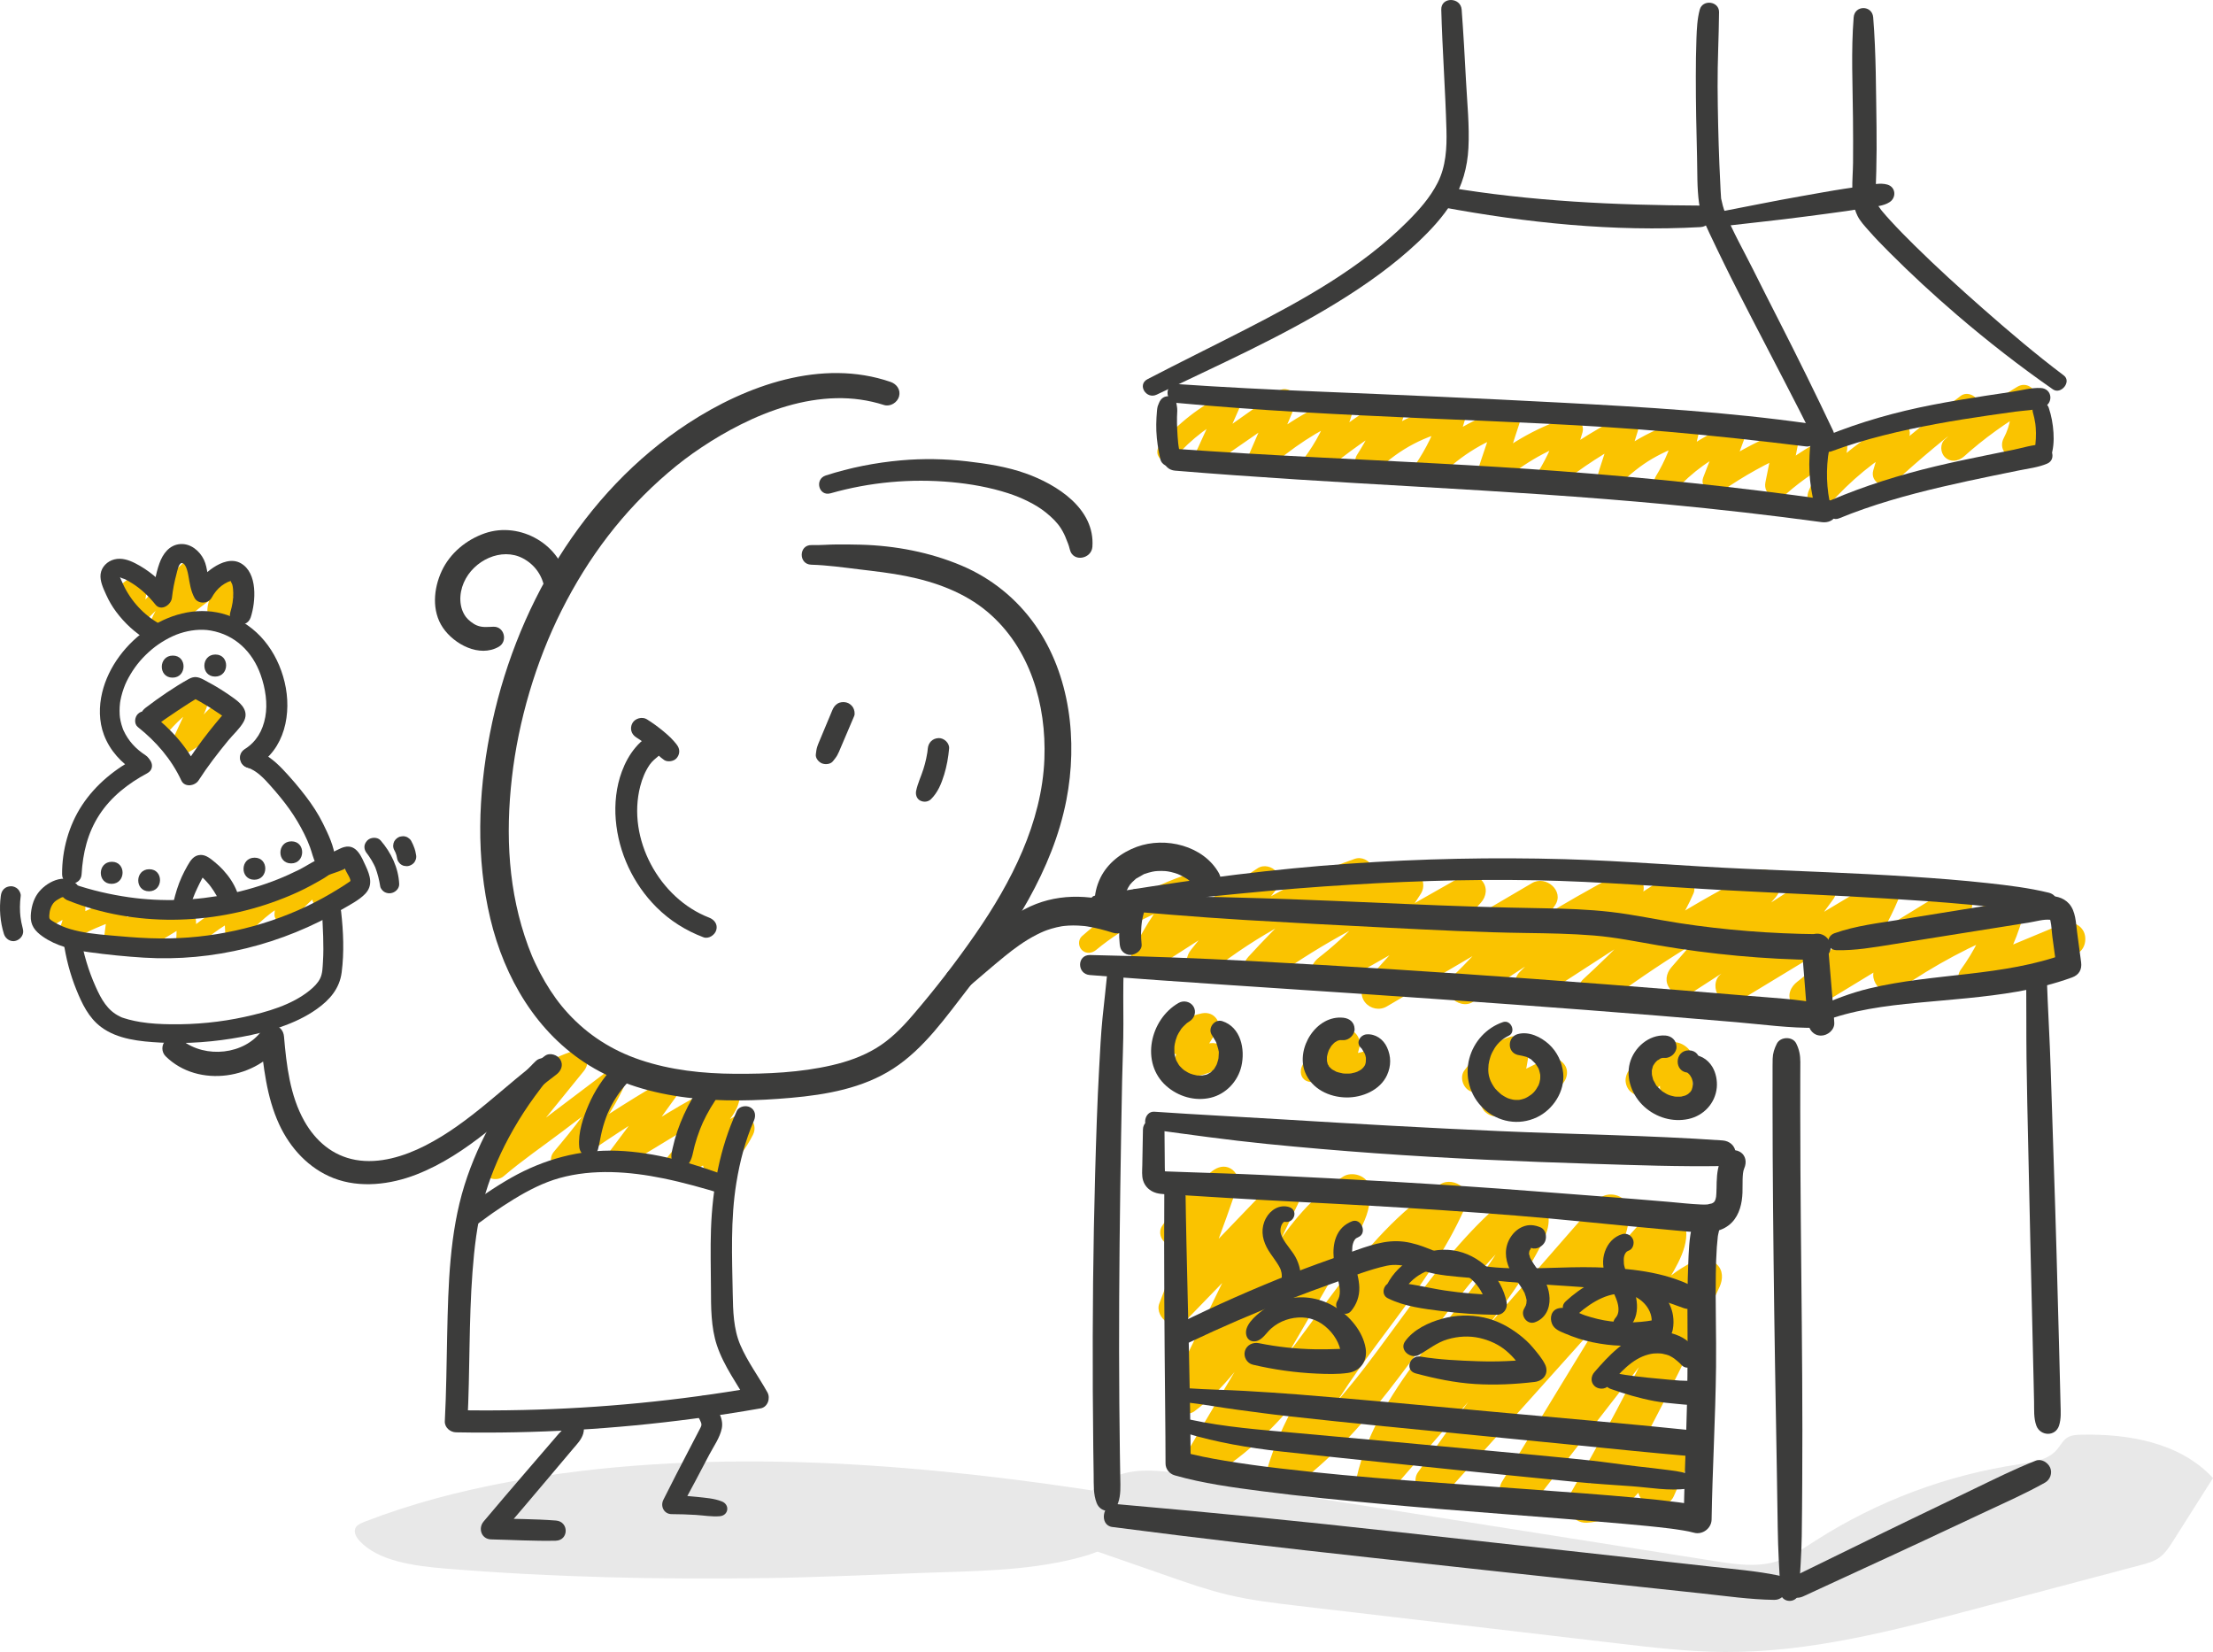 <?xml version="1.0" encoding="UTF-8"?><svg id="Ebene_2" xmlns="http://www.w3.org/2000/svg" viewBox="0 0 4626.59 3453.31"><path d="m1056.14,2351c40.88-47.46,93.63-84.49,152.8-105.44-8.12-13.78-16.25-27.57-24.37-41.35-31.95,39.69-63.91,79.37-95.85,119.07-15.5,19.28-30.83,38.71-46.07,58.19-14.77,18.89-26.54,37.34-29.46,61.63-2.64,21.93,26.27,27.24,39.53,15.87,38.89-33.36,81.94-62.72,122.81-93.64,41.44-31.36,82.89-62.72,124.33-94.08-10.95-8.19-21.91-16.37-32.86-24.56-24.52,60.37-67.36,111.14-108.76,160.54-7.02,8.38-9.18,19.7-1.79,28.75,6.43,7.89,19.77,11.91,28.81,5.39,72.24-52.05,146.87-100.7,223.66-145.78-9.95-9.67-19.91-19.35-29.86-29.02-33.78,46.55-68.9,92.19-103.07,138.46-14.56,19.72,13.59,42.82,32.37,31.46,37.19-22.5,74.27-45.19,111.45-67.7,34.79-21.07,70.15-42.57,107.96-57.83-10.49-7.91-20.99-15.83-31.48-23.74.01,10.14-9.27,18.75-15.35,26.13-9.42,11.42-18.71,22.93-28.02,34.44-18.61,23.03-37.23,46.05-55.84,69.08-8.48,10.49-11.42,24.12-2.2,35.41,8.58,10.52,23.46,13.5,35.49,6.64,44.62-25.45,89.11-51.12,133.6-76.79-12.99-12.62-25.98-25.24-38.96-37.87-12.55,24.32-28.51,45.41-48.32,64.29-11.05,10.53-10.92,29.22-.03,39.77,11.41,11.05,29.34,9.98,40.63-.46,23.36-21.59,42.71-47.54,57.01-75.94,12.45-24.71-13.66-52.79-38.96-37.87-44.24,26.09-88.48,52.18-132.59,78.48,12.53,12.18,25.06,24.36,37.59,36.53,20.43-26.29,40.86-52.57,61.28-78.86,18.49-23.79,46.23-50.51,44.93-82.95-.82-20.4-20.46-28.91-37.71-21.16-78.82,35.37-151.11,84.89-224.25,130.46,10.79,10.49,21.58,20.97,32.37,31.46,33.47-46.61,66.04-93.93,99.9-140.24,13.46-18.42-12.48-39.14-29.86-29.02-76.93,44.81-151.72,93.18-224.14,144.97,9.01,11.38,18.02,22.76,27.03,34.14,46.76-55.58,92.74-111.92,120.36-179.82,7.12-17.5-17.99-35.8-32.86-24.56-42.05,31.78-84.11,63.56-126.16,95.34-41.85,31.63-82.77,65.82-126.46,94.82l33.91,25.34c4.56-18.26,16.63-32.14,28.36-46.34,14.78-17.89,29.59-35.75,44.22-53.77,29.74-36.63,59.48-73.27,89.23-109.9,7.08-8.72,10.17-19.78,4.04-30.1-5.37-9.04-18.13-14.84-28.41-11.25-67.97,23.74-128.24,64.63-174.18,120.24-8.18,9.9-9.98,23.88-.02,33.53,8.78,8.51,25.79,9.43,34.25-.39h0Z" style="fill:#fac300;"/><path d="m267.66,1254.12c9.06-9.44,18.91-16.78,30.49-22.86-8.25-3.27-16.49-6.54-24.74-9.81,1.88,12.15-2.11,24.89-3.89,36.82-1.9,12.7-2.26,25.36,2.53,37.49,4.32,10.94,18.08,16.38,27.29,6.93,35.65-36.59,75.25-70.81,115.3-102.48-10.95-6.14-21.9-12.29-32.84-18.43-12.07,42.15-48.02,72-64.82,112.18-5.08,12.14,7.74,27.05,20.11,26.08,32.33-2.55,53.86-28.44,77.83-47.48,24.1-19.14,49.82-36.21,76.13-52.14-11.11-6.24-22.23-12.47-33.34-18.71-.42,10.94-5.75,20.6-10.45,30.24-5.68,11.64-11.11,23.35-13.19,36.2-2.52,15.54,3.09,31,19.87,34.92,15.02,3.51,29.95-8.44,42.3-15.39,24.12-13.59,2.72-48.5-21.42-35.96-6.06,3.15-14.3,8.88-20.51,10.02,3.81-.01,7.62-.03,11.43-.04-.89-.29-1.79-.57-2.68-.86,4.35,3.25,8.71,6.5,13.06,9.75.21,6.98.68,7.86,1.41,2.64.29-1.07.57-2.15.86-3.22.73-2.49,1.57-5.06,2.57-7.47,2.59-6.29,6.02-12.24,8.96-18.37,6.58-13.72,11.54-27.08,12.22-42.42.75-16.96-19.46-27-33.34-18.71-25.03,14.96-48.82,31.7-71.82,49.61-10.73,8.36-21.22,17.03-31.44,26-7.29,6.39-17.48,18.96-27.89,19.93,6.7,8.69,13.4,17.39,20.11,26.08,16.14-40.22,54.29-68.7,61.93-112.93,3.29-19.08-17.87-32.12-32.84-18.43-37.97,34.73-74.13,70.77-110.54,107.09,9.1,2.31,18.19,4.62,27.29,6.93-4.5-11.9-1.86-23.27.46-35.4,2.55-13.35,3.85-25.69,1.96-39.19-1.61-11.47-16.31-14.13-24.74-9.81-14.02,7.19-26.66,16.64-37.65,27.94-15.3,15.72,9.07,38.88,24.03,23.27h0Z" style="fill:#fac300;"/><path d="m2455.06,958.05c35.54-40.99,78.37-73.55,127.63-96.33-10.18-9.89-20.36-19.78-30.53-29.67-16.63,36.2-33.21,72.42-49.74,108.66-4.27,9.36-4.26,19.89,3.61,27.51,6.93,6.72,19.8,9,28.07,3.28,54.77-37.9,109.53-75.8,164.3-113.7-11.07-10.76-22.14-21.52-33.22-32.28-18.38,42.34-36.72,84.7-55.07,127.05-4.89,11.29-4.41,23.74,6.43,31.57,10.29,7.43,23.51,6.21,32.91-2.29,50.11-45.32,106.09-82.29,168.09-109.31-11.7-8.74-23.4-17.48-35.09-26.22-11.33,41.65-31.26,78.44-57,112.94-7.41,9.93-2.69,25.46,6.54,32.13,10.72,7.74,23.62,6.04,33.49-2.33,50.02-42.39,103.58-80.18,160.12-113.38-12.82-9.58-25.64-19.16-38.46-28.74-11.66,36.87-28.91,70.78-49.72,103.29-17.17,26.81,21.61,53.27,43.21,32.16,44.86-43.84,100.74-73.1,162.34-84.92-11.03-10.86-22.07-21.72-33.1-32.58-10.85,38.3-28.54,73.14-50.71,106.11-17.75,26.4,22.68,55.17,43.8,32.6,42.55-45.47,95.26-80.17,154.69-99.22-10.58-10.41-21.15-20.82-31.73-31.22-12.43,39.37-26.43,78.23-38.92,117.58-8.44,26.58,26.28,41.94,44.57,25.01,45.56-42.18,99.45-74.42,158.41-94.01-10.54-10.37-21.08-20.74-31.62-31.12-9.29,33.27-23.66,64.12-41.34,93.72-6.7,11.23-3.67,26.17,6.88,33.78,11.42,8.25,24.65,6.16,35.21-2.45,47.29-38.52,98.74-71.66,152.97-99.53-12.74-9.52-25.48-19.04-38.21-28.55-10.25,33.01-21,65.85-31.68,98.73-8.61,26.49,26.42,42.06,44.59,25.02,21.19-19.87,42.74-38.08,67.94-52.69,24.75-14.35,50.78-25.42,78.24-33.4-10.26-10.1-20.53-20.2-30.79-30.3-7.5,35.99-21.19,69.04-40.25,100.4-15.03,24.73,20.82,51.5,40.41,30.08,35.04-38.31,77.42-70.13,125.97-89.2-10.24-10.08-20.48-20.16-30.72-30.23-12.29,30.74-25.14,61.31-36.8,92.29-7.92,21.04,20.56,41.27,38.5,28.77,46.38-32.31,95.49-59.59,147.5-81.73-12.55-9.38-25.09-18.75-37.64-28.13-6.09,30.33-12.18,60.66-18.27,91-5.17,25.74,23.87,41.58,43.36,24.33,34.86-30.84,73.34-56.43,115.38-76.47-12.69-9.48-25.37-18.96-38.06-28.44-5.71,33.32-15.17,66.1-29.48,96.78-5.5,11.79-4.45,25.31,6.81,33.43,10.03,7.24,26.06,7.55,34.85-2.42,44.91-50.94,96.7-94.05,155.88-127.45-12.85-9.6-25.71-19.21-38.56-28.81-8.15,27.84-16.39,55.66-24.59,83.49-7.88,26.74,25.88,41.77,44.51,24.98,52.92-47.68,106.93-94.09,164.57-136.03-12.84-5.09-25.68-10.18-38.52-15.27,6.35,22.95-2.52,46.85-20.67,61.85,12.78,12.38,25.56,24.75,38.34,37.13,43.01-38.76,89.8-72.19,139.79-101.38-13.5-7.58-27-15.15-40.51-22.73,3.31,29.15-.87,58.41-14.78,84.45-5.25,9.82-5.09,21.58,2.14,30.44,7.63,9.36,17.66,11.23,29.17,9.64,29.26-4.05,47.58-30.92,50.36-58.46,1.49-14.72-13.49-26.99-27.18-27-15.75,0-26.42,12.14-27.91,26.94-.11,1.04-1.17,2.2-1.56,2.63-.76.82-4.68,2.47-.43,1.92,7.95,13.69,15.89,27.38,23.84,41.06,17.15-34.85,25.02-72.81,20.32-111.57-2.36-19.47-21.39-34.08-40.51-22.73-53.54,31.8-103.93,69.02-151.09,109.66-10.93,9.42-9.94,27.96-.03,37.56,11.41,11.06,26.95,8.58,38.37-.43,33.27-26.27,44.78-72.65,33.09-112.57-4.31-14.7-24.63-25.69-38.52-15.27-60.56,45.43-120.23,92.36-175.96,143.68,14.84,8.33,29.68,16.65,44.51,24.98,7.99-27.88,15.94-55.78,23.97-83.65,6.49-22.53-19.18-39.61-38.56-28.81-62.83,35-119.96,81.02-167,135.45,13.89,10.34,27.77,20.68,41.66,31.01,15.93-35.08,27.6-71.27,33.74-109.35,3.69-22.87-16.96-38.54-38.06-28.44-45.82,21.92-88.36,50.59-126.03,84.67,14.45,8.11,28.91,16.22,43.36,24.33,5.92-30.38,11.85-60.75,17.77-91.13,4.57-23.44-17.23-36.95-37.64-28.13-51.64,22.32-101.34,49.44-148.09,80.74,12.83,9.59,25.67,19.18,38.5,28.77,12.19-30.69,23.25-61.88,34.82-92.81,3.43-9.16-1.57-20.61-9.01-25.98-8.92-6.45-18.21-5.75-27.98-1.66-53.97,22.58-103.18,56.5-143.3,99.08,13.47,10.03,26.94,20.06,40.41,30.08,21.57-34.33,36.24-72.94,44.59-112.54,3.84-18.19-11.66-35.81-30.79-30.3-62.72,18.05-124.18,51.68-171.11,97.35,14.86,8.34,29.73,16.68,44.59,25.02,10.05-33.05,20.03-66.12,30.51-99.03,7.34-23.03-19.35-38.08-38.21-28.55-58.67,29.61-113.48,65.64-164.71,106.75,14.03,10.44,28.06,20.89,42.09,31.33,20.11-33.12,34.57-69.36,45.14-106.55,5.18-18.23-12.96-37.27-31.62-31.12-67.9,22.37-129.84,58.8-182.99,106.57,14.86,8.34,29.71,16.67,44.57,25.01,13.07-39.14,24.64-78.77,37.76-117.88,6.27-18.68-13.67-36.67-31.73-31.22-68.67,20.69-131.01,58.82-180.93,110.3,14.6,10.87,29.2,21.74,43.8,32.6,25.2-36.08,42.89-77.17,54.99-119.38,6.04-21.06-13.75-36.23-33.1-32.58-70.65,13.34-136.01,48.66-187.47,98.65,14.4,10.72,28.8,21.44,43.21,32.16,23.17-35.95,40.24-75.87,52.81-116.68,6.78-22.02-19.47-40.08-38.46-28.74-60.05,35.86-116.82,77.07-169.84,122.68,13.34,9.93,26.69,19.87,40.03,29.8,27.4-37.3,46.51-81.15,59.15-125.52,2.59-9.08-.95-19.16-8.55-24.64-8.45-6.1-17.29-5.48-26.55-1.58-65.77,27.75-127,66.92-179.49,115.35,13.95,7.83,27.89,15.65,41.84,23.48,17.93-42.52,35.88-85.04,53.78-127.57,8.15-19.35-19.48-38.1-35.65-26.64-54.39,38.53-108.78,77.07-163.16,115.6,10.56,10.26,21.12,20.52,31.68,30.78,16.15-36.47,32.24-72.96,48.29-109.47,9.03-20.55-9.75-39.7-30.53-29.67-51.79,24.98-97.94,61.22-134.88,105.26-7.16,8.53-8.62,20.75-.02,29.08,7.64,7.4,22.34,8.16,29.7-.34h0Z" style="fill:#fac300;"/><path d="m2476.16,2589.51c26.24-36.97,59.08-68.79,96.58-93.17-15.5-11.58-30.99-23.16-46.49-34.74-36.69,86.63-68.86,175.54-102.62,263.46-5.4,14.07,3.55,31.47,15.95,38.43,13.23,7.43,31.53,5.16,42.21-5.8,75.79-77.81,151.02-156.18,226.46-234.34-18.57-13.82-37.14-27.65-55.71-41.47-68.15,140.02-136.3,280.03-204.45,420.05-6.72,13.8-6.83,31.79,5.61,42.84,10.94,9.7,30.92,14.8,43.71,5.1,61.56-46.71,107.08-107.9,147.75-172.99,19.52-31.23,38.06-63.06,57.56-94.31,9.93-15.9,20.1-31.66,30.78-47.06,4.7-6.77,9.49-13.48,14.41-20.1,1.22-1.65,2.45-3.29,3.69-4.92-.07.09,6.08-7.89,2.75-3.62-2.8,3.59,1.21-1.5,1.87-2.33,1.59-1.99,3.2-3.96,4.82-5.93,12.87-15.59,26.62-30.47,41.49-44.18,7.41-6.84,15.11-13.35,23.06-19.55-6.52,5.08,4.09-2.87,5.86-4.1,4.6-3.21,9.29-6.28,14.04-9.26-18.1-7.18-36.2-14.35-54.3-21.53-.81-5.71-.72,8.52-.35,5.26.04-.33-1.56,6.49-2.26,8.77-2.87,9.31-4.95,12.79-10.5,22.65-9.68,17.2-20.11,34.01-30.21,50.97-21.44,36.02-42.88,72.03-64.32,108.05-42.11,70.75-84.23,141.49-126.34,212.24-24.12,40.52-48.22,81.03-71.89,121.82-19.45,33.52,20.28,72.39,53.54,52.03,87.58-53.6,155.32-130.14,216.99-211.01,29.92-39.24,58.32-79.59,87.62-119.28,7.08-9.59,14.2-19.15,21.4-28.64,3.26-4.31,6.54-8.6,9.84-12.88,1.98-2.57,3.96-5.13,5.95-7.68-5.17,6.63,3.2-4.02,4.09-5.14,15-18.86,30.46-37.35,46.62-55.22,18.12-20.03,37.13-39.27,57.31-57.23,10.24-9.12,20.78-17.89,31.63-26.28-6.14,4.75-.44.37,1.12-.78,2.97-2.2,5.97-4.37,8.99-6.51,6.06-4.29,12.22-8.42,18.44-12.46-17.05-16.57-34.11-33.14-51.16-49.72-71.29,162.58-201.49,288.33-287.89,441.91-24.89,44.24-46.06,90.79-60.41,139.55-4.04,13.74,1.61,28.74,12.87,37.12,10.52,7.82,28.61,10.76,39.98,2.38,78.03-57.56,142.55-128.01,201.95-204.22,28.8-36.96,56.44-74.8,84.26-112.49,13.94-18.88,27.93-37.72,42.15-56.39,3.55-4.66,7.12-9.31,10.7-13.94,1.43-1.85,2.87-3.7,4.31-5.55-3.15,4.05.47-.6.93-1.18,7.96-10.08,15.98-20.12,24.14-30.03,29.5-35.83,60.71-70.36,94.75-101.95,3.82-3.54,7.68-7.05,11.57-10.52,2.16-1.92,4.44-3.74,6.52-5.74.41-.39,4.86-4.15,1.16-1.33,1.06-.72,2.12-1.43,3.17-2.15,3.68-1.97,4.42-2.45,2.21-1.43-1.66,4.63-14.35-.59-18.01-3.94-1.87-3.13-3.75-6.26-5.62-9.39.21.83.43,1.66.64,2.5-.55-4.92-.79-5.3-.74-1.15.7-3.72.78-4.32.25-1.78-.9,1.99-5.09,14.15-1.77,6.99-2.37,5.11-5.05,10.09-7.71,15.06-5.6,10.44-11.5,20.72-17.63,30.86-23.21,38.33-49.45,74.92-76.61,110.53-3.46,4.54-6.94,9.06-10.43,13.57-1.75,2.26-3.5,4.51-5.25,6.77-1.02,1.32-5.65,7.22-1.48,1.91-7.04,8.98-14.1,17.94-21.17,26.9-15.38,19.5-30.76,39-45.89,58.69-62.23,81.05-120.1,168.74-142.84,269.84-3.57,15.89,2.14,34.48,17.55,42.29,14.36,7.28,35.18,6.63,46.45-6.38,127.89-147.68,255.93-295.22,384.34-442.45,36.54-41.9,73.09-83.8,109.63-125.7-20.57-5.22-41.13-10.44-61.7-15.67-.96-5.62-.07,5.09-.16,6.88-.29,5.92,1.12-4.27-.2,1.53-.41,1.79-.83,3.57-1.34,5.34-.69,2.37-1.49,4.72-2.35,7.04.52-1.4,2.6-5.11-.8,1.84-2.24,4.59-4.73,9.07-7.36,13.45-10.38,17.27-22.78,33.37-34.46,49.77-25.71,36.08-51.49,72.12-77.24,108.17-51.95,72.72-103.9,145.43-155.85,218.15-29.25,40.94-58.5,81.88-87.75,122.82-10.62,14.86-4.02,36.81,9.55,46.89,14.01,10.41,36.56,10.34,48.88-3.4,125.56-139.97,251.12-279.95,376.68-419.92,35.52-39.59,71.03-79.19,106.55-118.78-19.81-2.31-39.63-4.62-59.44-6.93,1.24,1.75,2.28,3.73,3.53,5.44-.66-.9-1.33-5.69-.96-1.89.14,1.46.78,3.07,1.05,4.53-1.39-7.47-.42-2.28-.66-.42-.06.47-.46,5.82.03,1.71.54-4.51-.63,2.4-.89,3.42-.43,1.66-.9,3.3-1.41,4.94-.24.77-3.31,9.24-1.81,5.43,1.37-3.46-.86,1.85-.97,2.07-1.04,2.11-2.08,4.22-3.18,6.3-1.62,3.06-3.35,6.06-5.14,9.03-5.61,9.3-11.49,18.45-17.24,27.67-22.62,36.23-45.23,72.47-67.85,108.7-45.61,73.07-90.03,146.9-134.94,220.4-25.39,41.55-50.85,83.05-76.16,124.64-10.93,17.97-4.66,44.53,14.54,54.27,21.47,10.89,41.75,2.99,55.61-14.9,49.76-64.21,99.52-128.41,149.29-192.62,24.88-32.1,49.76-64.21,74.64-96.31,5.91-7.63,11.82-15.25,17.73-22.88,1.1-1.41,8.06-10.33,4.07-5.25,2.71-3.44,5.41-6.89,8.14-10.31,10.53-13.21,21.31-26.24,32.67-38.75,12.88-14.18,26.53-27.71,41.33-39.89,1.42-1.17,2.87-2.3,4.28-3.47-3.15,2.6-2.01,1.44.54-.39,3.96-2.85,7.96-5.65,12.06-8.31,8.23-5.32,16.79-10.07,25.59-14.37-18.14-17.62-36.27-35.25-54.41-52.87-73.5,161.19-155.29,318.61-243.76,472.08-14.81,25.69,3.77,60.97,34.69,59.75,49.29-1.93,83.82-35.34,114.83-69.99,6.32-7.06,12.62-14.15,19.23-20.95,3.4-3.49,6.88-6.92,10.49-10.18,1.61-1.45,3.28-2.82,4.9-4.26,7.06-6.25-7.41,4.49-1.02.74,3.37-1.97,6.89-4.05,10.18-6.16,5.82-3.73-9.86,2.8-3.26,1.23,1.54-.37,3.9-.98,5.35-1.6,6.48-2.76-10.4.31-3.68.29,1.79,0,3.85.1,5.63-.12,6.57-.81-10.26-2.79-1.88-.22,2.34.72,4.7,1.27,7.02,2.08-8.15-19.65-16.3-39.31-24.45-58.96-5.32,12.24-10.64,24.47-15.96,36.71-2.36,5.44-4.73,10.88-7.09,16.31-3.49,8.02-6.75,15.57-8.87,20.39-8.47,19.24-6.43,43.88,14.62,54.55,17.64,8.95,46.81,5.69,55.91-14.98,10.74-24.4,21.7-48.71,32.55-73.06,11.35-25.49,2.28-49.32-24.45-58.96-48.28-17.41-91.27,14.59-122.09,48.43-13.42,14.74-26.1,30.24-40.82,43.74-1.7,1.56-3.43,3.1-5.19,4.59-1.16.98-2.33,1.95-3.51,2.9,5.17-3.88,6.49-4.88,3.96-3.02-4.04,2.53-7.77,5.37-11.99,7.63-.32.17-5.73,2.63-5.75,2.81.22-2.56,10.51-3.39,2.25-1.24-1.99.52-4.17.89-6.11,1.56-6.44,2.21,11.16-.71.29-.23,11.56,19.92,23.13,39.84,34.69,59.75,87.84-153.94,168.19-311.93,242.13-472.99,7.09-15.43,7.74-34.88-6.19-47.24-13.89-12.32-31.78-13.61-48.21-5.63-66.77,32.42-113.41,91.78-158,148.98-51.74,66.36-103.42,132.75-155.14,199.13-29.13,37.39-58.27,74.79-87.4,112.18,23.39,13.12,46.77,26.24,70.16,39.37,94.28-154.79,188.12-309.83,280.63-465.68,23.03-38.79,52.07-90.4,21.26-133.55-13.23-18.52-42.25-26.16-59.44-6.93-125.35,140.18-250.69,280.36-376.04,420.54-35.46,39.65-70.91,79.31-106.37,118.96,19.48,14.5,38.95,29,58.43,43.5,107.13-150.47,214.12-301.04,321.43-451.38,30.08-42.14,62.5-83.88,53.14-138.77-4.58-26.89-44.63-35.21-61.7-15.67-128.49,147.11-256.91,294.28-385.92,440.93-36.71,41.74-73.43,83.47-110.14,125.21,21.33,11.97,42.66,23.94,64,35.91,5.33-22.85,12.38-45.27,20.95-67.12,1.21-3.09,2.5-6.15,3.73-9.23.5-1.25,2.85-6.58.06-.25,2.23-5.06,4.52-10.09,6.89-15.08,5.22-10.99,10.81-21.81,16.68-32.47,22.45-40.71,49.1-78.95,76.96-116.11,6.81-9.08,13.69-18.1,20.62-27.08,3.47-4.5,6.96-9,10.45-13.49,1.75-2.25,3.5-4.49,5.25-6.74,5.35-6.87-2.39,3.05,2.51-3.21,16.03-20.49,32.1-40.96,47.87-61.65,28.92-37.92,56.82-76.61,80.34-118.15,11.95-21.1,25.9-44.02,32.71-67.39,9.23-31.68-1.57-67.81-36.59-76.52-33.86-8.42-60.8,19.07-83.22,39.97-17.79,16.59-34.81,34.01-51.21,51.98-66.73,73.15-123.15,154.83-182.17,234.11-8.38,11.26-16.83,22.47-25.37,33.62-1.77,2.32-3.55,4.63-5.34,6.94-.74.95-7.56,9.72-4.15,5.37-3.95,5.04-7.93,10.06-11.93,15.06-17.01,21.25-34.53,42.1-52.84,62.25-17.79,19.58-36.31,38.5-55.77,56.43-10.13,9.34-20.5,18.45-31.18,27.15,6.06-4.94-5.71,4.38-5.49,4.22-3.34,2.59-3.65,2.82-.91.71-1.84,1.38-3.68,2.76-5.53,4.12-5.57,4.1-11.21,8.1-16.9,12.04,17.62,13.16,35.23,26.33,52.85,39.49,14.2-43.2,27.36-72.63,49.49-112.91,20.79-37.84,44.49-74.01,69.34-109.29,50.21-71.31,105.22-139.2,153.14-212.13,27.04-41.16,51.63-83.93,71.53-129.03,6.46-14.64,7.41-32.69-5.82-44.43-12-10.65-31.18-14.43-45.34-5.29-86.38,55.75-153.08,133.35-214.63,214.56-29.83,39.36-58.52,79.58-88.18,119.08-7.14,9.51-14.37,18.96-21.63,28.38-6.58,8.55,4.7-5.92-1.98,2.53-1.33,1.69-2.67,3.38-4,5.07-4.67,5.89-9.39,11.75-14.15,17.56-15.2,18.55-30.9,36.69-47.35,54.14-18.44,19.56-37.83,38.25-58.4,55.55-4.83,4.06-9.77,7.97-14.67,11.94-8.23,6.67,6.52-4.72-2,1.57-3.38,2.5-6.74,5.03-10.18,7.46-11.2,7.93-22.78,15.35-34.58,22.36,17.85,17.34,35.69,34.69,53.54,52.03,88.36-147.68,173.92-297.1,260.63-445.76,11.92-20.43,24.99-40.58,35.17-61.95,12.37-25.99,18.06-50.49,13.88-79.23-3.43-23.6-36.21-32.97-54.3-21.53-129.85,82.13-183.63,231.09-271.46,349.85-1.54,2.08-3.08,4.14-4.64,6.2-1.8,2.37-4.08,5.32-.93,1.3-3.17,4.04-6.4,8.04-9.68,11.99-6.54,7.87-13.3,15.55-20.32,23-6.99,7.42-14.25,14.6-21.77,21.48-3.39,3.1-6.83,6.13-10.33,9.1-1.95,1.65-3.91,3.29-5.89,4.9-1.34,1.09-8.58,6.75-2.23,1.9,16.44,15.98,32.88,31.96,49.33,47.94,67.76-140.23,135.53-280.46,203.29-420.7,7.56-15.65,5.8-33.95-9.1-44.71-13.85-10-34.26-9.63-46.61,3.24-75.22,78.37-150.65,156.54-225.52,235.24,19.39,10.88,38.77,21.76,58.16,32.63,32.64-88.13,67.1-175.85,96.69-265.02,4.35-13.12-2.84-28.46-14.54-35.04-13.25-7.45-27.2-3.39-38.48,5.29-41.42,31.87-77,71.27-105.12,115.3-7.81,12.22-2.62,29.34,9.72,36.27,13.55,7.62,28.72,1.95,37.17-9.96h0Z" style="fill:#fac300;"/><path d="m2482.39,2196.19c4.45-5.14,9.36-9.77,14.73-13.93-1.88,1.44-3.77,2.88-5.65,4.32,6.75-5.1,14.03-9.31,21.82-12.61-2.29.95-4.58,1.9-6.87,2.84,6.62-2.71,13.45-4.7,20.5-5.94-8.92-15.13-17.83-30.26-26.75-45.39-22.03,26.06-38.06,57.02-44.21,90.77-1.66,9.14-.86,16.95,5.04,24.41,5.22,6.59,13.42,11.25,22.12,10.83,23.29-1.13,45.94-7.62,66.23-19.15,12.78-7.26,18.83-25.64,10.43-38.42-8.54-12.99-25.37-17.55-39.12-9.74-4.45,2.53-9.02,4.77-13.75,6.74,2.37-.98,4.73-1.96,7.1-2.94-9.05,3.65-18.43,6.19-28.1,7.57,2.54-.34,5.08-.67,7.62-1.01-3.22.42-6.43.71-9.67.92,9.06,11.75,18.11,23.49,27.17,35.24,2.25-13.64,6.14-26.89,11.57-39.61-.94,2.18-1.89,4.36-2.83,6.55,5.69-13.03,12.91-25.26,21.64-36.49-1.45,1.86-2.91,3.72-4.36,5.58.82-1.04,1.65-2.07,2.49-3.1,3.91-4.79,6.74-9.26,7.66-15.54.86-5.82.1-12.44-3.23-17.5-7.07-10.75-18.77-14.74-31.18-12.35-26.31,5.07-51.81,20.02-69.03,40.56-4.61,5.5-7.92,11.24-8.02,18.67-.09,6.65,2.92,14.66,7.99,19.16,10.33,9.17,28.76,10.96,38.64-.44h0Z" style="fill:#fac300;"/><path d="m2762.32,2250.62c2.05-3.22,4.2-6.35,6.51-9.38-3.48,4.56.47-.4,1.01-1.01,1.26-1.43,2.56-2.74,3.98-4,2.59-2.3,5.2-4.6,7.8-6.9,1.42-1.26,2.91-2.42,4.34-3.67,1.56-1.25.97-.81-1.78,1.31.75-.56,1.51-1.11,2.27-1.65,5.87-4.16,12.11-7.8,18.62-10.86.85-.4,1.71-.79,2.58-1.17,2.08-.91,1.14-.53-2.82,1.15,1.09.26,4.23-1.57,5.24-1.91,3.54-1.2,7.14-2.16,10.76-3.08-12.14-11.94-24.27-23.89-36.41-35.83-5.85,18.44-11.7,36.88-17.55,55.32-6.5,20.48,10.74,37.73,30.02,38.94,28.57,1.8,59.43-3.35,84.31-17.74,12.87-7.45,18.32-23.39,12.59-37-5.79-13.73-20.94-20.81-35.43-17.08-10.93,2.81-21.95,5.94-33.03,8.08-1.48.29-2.97.55-4.46.8-3.57.54-2.98.49,1.77-.16-1.89.74-4.79.52-6.77.68-6.03.48-12.08.56-18.13.52,10.01,12.98,20.02,25.96,30.02,38.94l14.33-56.16c5.23-20.48-14.53-43.72-36.41-35.83-36.89,13.29-66.88,39.48-83.46,75.19-5.04,10.85-3.51,25.02,8.31,31.02,11.42,5.79,24.87,2.35,31.79-8.52h0Z" style="fill:#fac300;"/><path d="m3115.25,2268.65c-1.51,2-2.61,3.16-.39.52,1.31-1.56,2.62-3.11,3.98-4.62,2.44-2.73,4.97-5.37,7.6-7.91,2.63-2.54,5.35-4.99,8.16-7.33.6-.5,4.78-4.01,1.47-1.3-3.67,3,2.37-1.68,2.58-1.82,5.64-3.94,11.54-7.49,17.66-10.63,2.7-1.39,7.61-2.61,9.88-4.63-2.48,2.21-4.91,1.95-.16.26,1.9-.68,3.81-1.3,5.73-1.92-13.61-10.26-27.22-20.53-40.83-30.79-.09.8-1.05,8.28-.46,4.05.59-4.18-.71,4.06-.7,4-.73,4.04-1.57,8.07-2.5,12.07-1.97,8.46-4.43,16.77-7.25,24.98-1.33,3.88-2.73,7.74-4.24,11.56-.52,1.31-3.1,7.31-.35,1.12-.74,1.66-1.49,3.32-2.26,4.97-3.86,8.25-8.22,16.23-12.95,24.01-7.29,11.99-5.6,30.02,5.19,39.6,11.51,10.22,26.78,11.6,40.41,4.72,38.29-19.35,76.35-38.96,114.13-59.27,14.64-7.87,21.13-29.21,11.79-43.41-10.18-15.49-28.07-18.77-44.2-11.01-38.7,18.61-77,37.85-115.22,57.44,15.2,14.77,30.4,29.54,45.6,44.31,21.9-36.52,34.3-76.77,38.19-119.07,1.87-20.27-22.2-37.26-40.83-30.79-38.67,13.41-70.33,37.32-94.22,70.48-9.53,13.23-2.8,34.81,11.24,41.93,16.46,8.35,32.41,2.42,42.97-11.51h0Z" style="fill:#fac300;"/><path d="m3456.22,2280.88c17.42-13.8,34.67-27.85,52.28-41.41-2.32,1.78-4.65,3.55-6.97,5.33,2.02-1.5,4.05-2.82,6.35-3.86-2.81,1.16-5.61,2.32-8.42,3.48,1.17-.44,2.25-.74,3.48-.97-3.01.4-6.02.8-9.03,1.19,1.27-.12,2.44-.13,3.71.03-2.9-.38-5.8-.75-8.7-1.13.79.16,1.5.35,2.25.62-2.66-1.08-5.32-2.15-7.98-3.23.94.41,1.79.89,2.63,1.48-2.29-1.7-4.58-3.4-6.87-5.11.81.65,1.52,1.35,2.21,2.13-1.79-2.26-3.57-4.51-5.36-6.77,1.21,1.55,2.12,3.18,2.89,4.99-1.15-2.73-2.3-5.47-3.46-8.2.99,2.58,1.6,5.23,1.95,7.97-.37-2.94-.74-5.89-1.11-8.83.37,3.51.32,6.99-.15,10.49.42-2.85.84-5.7,1.26-8.55-.64,4.1-1.98,8.04-3.03,12.04-1.8,6.82-2.98,13.79-3.71,20.8-.69,6.63-.08,13.9,1.88,20.22,3.75,12.11,10.8,19.8,21.04,26.74l7.74,3.13c4.27,1.29,8.55,1.46,12.82.51,7.01-.93,14.36-3.78,19.31-9.12,3.8-4.11,6.66-8.89,8.43-14.2,2.36-7.08,1.27-18.63-3.2-24.79-.8-1.11-1.47-2.23-2.05-3.47,1.14,2.71,2.28,5.42,3.42,8.12-1.11-2.78-2.11-5.52-2.52-8.5.37,2.95.74,5.9,1.11,8.85-.32-3.24-.14-6.42.29-9.64-.42,2.85-.84,5.7-1.26,8.55,2.08-13.5,7.78-26.23,6.63-40.19-.86-10.37-2.63-19.03-7.73-28.25-5.75-10.39-16.12-18.55-27.59-21.63-13.11-3.52-27.91-1.04-39.17,6.55-7.97,5.38-15.39,11.86-22.92,17.86-12.75,10.15-25.5,20.31-38.25,30.46-6.13,4.88-9.83,15.6-9.93,23.11-.11,8.24,3.62,18.16,9.89,23.72,6.39,5.67,14.73,9.81,23.49,9.43,3-.4,6-.79,9.01-1.19,5.89-1.59,11-4.52,15.35-8.79h0Z" style="fill:#fac300;"/><path d="m2291.61,1985.73c61.62-50.91,132.39-84.94,208.87-106.99-8.85-15.02-17.7-30.04-26.55-45.05-43.71,46.3-79.75,99-106.75,156.67-5.48,11.7-5.29,25.07,4.53,34.59,8.94,8.66,24.61,10.98,35.3,4.12,84.32-54.12,168.64-108.25,252.95-162.37-12.37-15.62-24.73-31.24-37.1-46.86-44.28,55.17-88.56,110.34-132.84,165.51-10.55,13.14-13.23,31.23-.03,44.01,13.4,12.98,31.56,10.02,44.96-.51,93.69-73.63,202.85-132.18,314.01-169.79-10.78-18.29-21.56-36.58-32.34-54.88-73.72,60.15-142.76,125.97-206.98,196.16-11.27,12.32-13.69,30.59-2.74,44.01,9.84,12.06,30.27,18.24,44.11,8.25,95.56-68.98,198.66-126.98,307.29-172.68-15.84-15.39-31.68-30.79-47.52-46.18-21.77,34.43-42.04,61.16-69.16,90.61-12.99,14.1-26.59,27.63-40.72,40.59-7.52,6.9-15.2,13.63-23.04,20.18-3.91,3.27-7.87,6.5-11.85,9.68-1.99,1.59-4,3.17-6.01,4.73-3.4,2.64-4.03,3.12-1.89,1.45-14.85,11.21-23.26,29.54-12.8,47.15,9.74,16.41,31.71,21.2,48,11.96,98.53-55.91,197.05-111.82,295.58-167.73-14.13-17.85-28.27-35.71-42.4-53.56-63.23,70.53-126.46,141.05-189.69,211.58-11.43,12.74-14.11,31.23-2.81,45.09,10.83,13.28,30,17.37,45.19,8.45,113.06-66.36,226.12-132.71,339.18-199.07-15.95-15.5-31.9-31-47.84-46.5-44.62,65.99-94.9,125.76-153.08,182.14-12.24,11.86-13.51,31.93-2.8,45.05,10.14,12.43,30.89,18.55,45.15,8.44,108.4-76.81,221.69-146.53,339.13-208.65-14.11-17.82-28.22-35.65-42.33-53.47-66.44,66.62-132.88,133.25-199.32,199.87-12.03,12.06-13.64,31.73-2.8,45.01,10.46,12.82,30.41,17.96,45.11,8.43,101.64-65.85,203.27-131.7,304.91-197.55-17.09-12.77-34.18-25.54-51.27-38.31,1.29-3.02-.83,1.77-1.08,2.29-1.34,2.85-2.68,5.69-4.07,8.52-2.5,5.06-5.12,10.07-7.85,15-5.15,9.3-10.7,18.39-16.57,27.25-13,19.62-22.66,31.81-38.24,49.53-29.63,33.71-62.47,64.38-95.33,94.87-12.45,11.56-13.3,32.1-2.8,44.97,9.91,12.15,31.13,18.88,45.07,8.43,110.89-83.13,228.9-156.44,352.61-218.93-14.08-17.79-28.17-35.58-42.25-53.37-56.19,64.75-112.37,129.51-168.56,194.26-11.19,12.89-14.2,30.96-2.8,44.93,10.45,12.82,30.34,17.91,45.03,8.42,94.55-61.08,189.1-122.16,283.65-183.24-15.89-15.45-31.79-30.89-47.68-46.34-49.35,69.29-109.58,134.63-175.97,191.43-12.87,11.01-12.94,32.45-2.79,44.9,10.69,13.1,30,17.47,45,8.41,105.1-63.43,209.85-127.46,314.75-191.23-16.5-12.33-33-24.66-49.5-36.99-6.24,15.22-16.49,36.04-26.52,53.29-10.76,18.5-22.68,36.4-35.77,53.33,1.97-2.54-1.14,1.42-1.51,1.89-1.54,1.9-3.07,3.8-4.63,5.68-3.5,4.23-7.08,8.41-10.72,12.52-6.87,7.77-13.98,15.32-21.32,22.64-7.76,7.74-15.78,15.23-24.05,22.43-3.67,3.2-7.39,6.34-11.15,9.43-2.35,1.93-4.72,3.83-7.11,5.71-.56.44-6.43,4.92-3.14,2.44-14.39,10.83-22.5,28.61-12.39,45.63,9.21,15.5,30.97,21,46.46,11.57,104.68-63.69,209.35-127.39,314.03-191.08-15.73-15.29-31.46-30.58-47.19-45.86-37.32,51.22-83.04,100.6-132.23,143.98-29.46,25.98,9.86,75.72,42.2,53.31,37.28-25.83,76-49.55,116.03-70.87,39.15-20.85,80.07-39.62,118.45-54.46-14.23-14-28.45-28-42.68-42-13.24,45.87-32.77,85.6-61.62,125.33-8.91,12.27-4.84,31.69,5.46,41.68,12.11,11.74,28.04,10.98,42.54,4.96,65.12-27.04,130.25-54.03,195.35-81.11,17.34-7.21,21.66-32.61,12.87-47.4-10.72-18.05-30.85-19.26-48.26-12.02-65.09,27.07-130.15,54.21-195.23,81.32,16,15.55,32,31.1,48,46.65,30.92-42.69,53.94-91.03,68.49-141.67,6.79-23.62-17.62-51.73-42.68-42-88.89,34.49-173.35,78.46-251.74,132.8,14.07,17.77,28.13,35.54,42.2,53.31,53.45-47.14,100.79-100.58,142.56-158.29,8.74-12.08,4.77-31.15-5.37-40.98-10.74-10.41-28.95-12.77-41.82-4.88-104.48,64.03-208.95,128.06-313.43,192.1,11.36,19.07,22.71,38.14,34.07,57.2,79.12-59.93,138.75-137.92,176.97-229.48,5.01-11.99-2.45-27.83-12.06-34.76-10.76-7.77-25.71-9.26-37.45-2.23-105.31,63.09-210.78,125.91-315.88,189.33,14.07,17.77,28.14,35.54,42.2,53.31,70.65-60.44,132.98-129.7,186.91-205.4,20.49-28.77-19.86-64.31-47.68-46.34-94.56,61.07-189.11,122.14-283.67,183.21,14.08,17.78,28.16,35.57,42.24,53.35,56.19-64.75,112.38-129.5,168.58-194.24,11.19-12.9,14.2-30.97,2.8-44.95-11.3-13.85-29.29-16.38-45.05-8.42-123.71,62.48-241.73,135.78-352.63,218.9,14.09,17.8,28.18,35.6,42.28,53.4,71.98-66.78,141.94-135.97,181.11-227.68,5.28-12.36-2.62-28.88-12.49-36-10.85-7.83-26.99-9.95-38.78-2.31-101.64,65.84-203.29,131.68-304.93,197.52,14.1,17.82,28.21,35.63,42.31,53.45,66.45-66.62,132.89-133.23,199.34-199.85,28.68-28.76-7.99-71.63-42.33-53.47-117.44,62.11-230.73,131.82-339.14,208.62,14.12,17.83,28.23,35.66,42.35,53.5,61.34-59.43,116.21-125.42,164.06-196.16,20.21-29.87-19.38-63.2-47.84-46.5l-339.2,199.04c14.13,17.85,28.26,35.69,42.39,53.54,63.24-70.52,126.47-141.04,189.71-211.56,11.43-12.75,14.12-31.25,2.81-45.11-10.95-13.42-29.86-17.16-45.21-8.45-98.53,55.9-197.06,111.8-295.59,167.7,11.73,19.7,23.47,39.4,35.2,59.1,70.54-53.24,130.52-117.65,177.59-192.6,8.05-12.82,5.33-30.86-5.41-41.26-11.93-11.56-27.82-10.98-42.11-4.91-108.48,46.05-211.38,104.38-306.7,173.66,13.79,17.42,27.58,34.84,41.37,52.26,64.05-70.45,133.05-136,206.2-196.91,25.55-21.28-1.81-65.55-32.34-54.88-124.29,43.43-239.22,107.57-341.89,189.92,14.98,14.5,29.95,29,44.93,43.51,43.77-55.66,87.55-111.32,131.32-166.97,9.3-11.82,12.82-26.76,2.46-39.47-9.13-11.2-26.71-15.82-39.55-7.4-83.81,54.97-167.62,109.95-251.44,164.92,13.28,12.9,26.56,25.81,39.83,38.71,24.36-53.41,56.34-103.28,95.46-147.09,17.25-19.32.9-53.79-26.55-45.05-82.82,26.36-159.55,73.16-224.56,130.48-8.38,7.39-7.76,21.58-.02,29.08,8.69,8.43,21.03,6.83,29.7-.34h0Z" style="fill:#fac300;"/><path d="m2276.27,3237.04c55.68,19.39,111.37,38.78,167.05,58.17,40.92,14.25,81.93,28.52,124.03,38.55,48.44,11.53,97.99,17.36,147.41,23.17,222.73,26.16,445.46,52.33,668.19,78.49,74.12,8.71,148.42,17.43,223.03,17.87,178.42,1.07,353.5-45.01,526.21-90.78,114.42-30.32,228.84-60.65,343.26-90.97,13.44-3.56,27.2-7.27,38.6-15.36,12.55-8.91,21.18-22.36,29.49-35.47,27.68-43.68,55.37-87.36,83.05-131.04-68.22-73.94-176.18-92.87-275.62-90.63-10.23.23-21.03.82-29.61,6.52-8.86,5.89-13.77,16.17-20.7,24.33-18.84,22.17-50.22,26.66-78.66,30.84-150.29,22.13-295.95,76.56-424.74,158.73-26.93,17.18-53.65,35.8-84.15,44.83-41.52,12.29-85.86,5.63-128.58-1.11-219.3-34.62-438.61-69.24-657.91-103.85-109.65-17.31-219.3-34.62-328.96-51.93-74.76-11.8-180.49-49.91-255.45-25.16-61.68,20.37-171.62,118.01-65.96,154.8Z" style="fill:#e8e8e8;"/><path d="m762.25,3181.05c-6.49,2.52-13.26,5.3-17.16,10.05-7.51,9.15-1.35,21.34,6.83,30.15,39.2,42.19,113.47,52.25,180.13,57.71,223.3,18.28,448.14,23.13,672.54,19.77,106.09-1.59,211.91-6.59,317.72-10.56,110.3-4.14,219.48-3.59,325.92-30.22,33.1-8.28,66.54-19.58,88.93-40.23,22.39-20.65,30.34-52.83,10.08-74.77-17.78-19.25-50.56-25.39-80.53-29.87-391.36-58.58-810.36-87.56-1201.78-15.57-104.37,19.33-206.63,46.19-302.68,83.52Z" style="fill:#e8e8e8;"/><path d="m1861.86,798.34c-143.68-49.44-301.39,7.06-422.9,86.35-110.38,72.03-201.67,169.77-271.26,281.36-69.91,112.1-118.42,238.24-143.56,367.85-24.7,127.36-29.32,259.91,1.04,386.78,29.49,123.24,96.71,238.72,206.44,306.33,124.46,76.67,280.8,80.32,422.16,67.84,73.73-6.51,150.04-20.02,213.3-60.84,64.79-41.81,111.07-108.8,157.71-168.82,90.32-116.24,176.06-245.84,204.61-392.76,23.94-123.18,8.28-261.58-65.33-366.13-38.73-55.01-91.7-97.72-153.69-123.96-66.23-28.03-138.95-41.79-210.71-43.75-16.63-.45-33.27-.58-49.9-.5-17.68.08-35.58,1.8-53.23,1.32-26.79-.73-27.55,40.28-.56,41.01,33.48.91,67.86,5.83,101.14,9.83,32.36,3.89,64.81,7.54,96.8,13.91,61.54,12.26,122.72,34.28,171.15,75.35,88.47,75.03,122.72,193.1,118.38,306.82-5.07,132.92-68.9,257.55-144.34,366.45-40.62,58.63-84.72,115.58-131.22,169.68-22.61,26.31-47.03,51.14-76.99,69.03-28.61,17.08-59.43,27.8-91.93,35.31-65.75,15.21-135.25,18.23-202.55,17.81-67.07-.42-134.31-7.55-198.14-29.1-58.94-19.89-109.22-52.12-150.63-97.17-18.31-19.92-33.4-40.81-48.1-65.86-7.44-12.68-14.27-25.72-20.52-39.03-1.57-3.35-3.11-6.71-4.61-10.1-.4-.91-3.32-7.67-2.03-4.61-2.88-6.86-5.56-13.81-8.13-20.8-41.72-113.49-47.71-232.06-34.03-352.39,13.47-118.55,49.92-242.23,103.69-349.28,55.79-111.07,128.62-207.77,223.21-288.48,23.49-20.04,43.78-35.44,69.83-52.83,26.08-17.41,53.21-33.33,81.24-47.39,61.84-31.03,130.17-53.66,199.84-55.22,34.18-.77,67.47,3.83,100.06,14.23,12.96,4.14,27.83-4.99,31.45-17.68,3.98-13.97-4.83-26.15-17.68-30.57h0Z" style="fill:#3c3c3b;"/><path d="m1736.35,1031.2c82.19-23.38,167.98-31.17,253.09-23.34,39.87,3.67,80,10.85,118.15,23.15,27.39,8.82,57.82,23.17,78.84,40.21,13.38,10.85,23.97,21.22,31.71,33.49,2.31,3.67,4.43,7.45,6.34,11.35.85,1.73,1.64,3.48,2.42,5.24,2.14,4.86-2.39-6.04,1.03,2.63,4.25,10.75,6.03,13.8,8.87,25.22,6.62,26.68,45.2,19.34,47.02-6.17,5.68-79.72-74.02-130.15-139.72-153.48-39.39-13.99-81.45-20.42-122.82-25.19-45.69-5.26-92.02-6.07-137.83-1.97-53.38,4.78-106.08,15.15-157.09,31.6-23.98,7.74-14.58,44.24,9.98,37.26h0Z" style="fill:#3c3c3b;"/><path d="m1540.4,2322.47c-35.93,77.94-50.93,162.05-54,247.45-1.46,40.81-.22,81.74-.07,122.58.14,39.47-.13,81.9,12.48,119.74,14.66,44,43.05,81.32,65.34,121.48,4.74-11.19,9.49-22.38,14.23-33.56-160.19,27.8-322.36,43.58-484.91,47.26-46.51,1.05-93.02,1.19-139.54.35,7.78,7.73,15.57,15.46,23.35,23.19,5.43-104.1,2.68-208.5,10.57-312.49,3.74-49.26,9.33-98.76,22.13-146.58,12.41-46.32,30.62-90.8,53.26-133.04,13.05-24.36,27.49-47.97,43.16-70.73,15.27-22.18,32.25-43.03,47.69-65.07,14.45-20.63-17.01-41.21-33.8-25.17-35.67,34.08-63.73,78.14-88.11,120.81-25.09,43.91-46.04,90.58-61.12,138.88-31.25,100.13-33.86,208.37-36.16,312.42-1.33,60.32-1.77,120.67-4.93,180.93-.67,12.85,11.18,22.97,23.35,23.19,166.06,3.03,332.1-6.69,496.74-28.53,46.84-6.21,93.54-13.4,140.09-21.56,15.12-2.65,21.02-21.39,14.23-33.56-18.44-33.08-41.58-63.94-56.57-98.87-14.4-33.54-15.25-71.21-15.91-107.15-1.41-77.28-4.85-155.59,7.65-232.18,7.23-44.3,18.64-88.48,36.66-129.68,4.42-10.11,3.06-21.81-7.42-27.7-8.91-5.01-23.72-2.51-28.39,7.61h0Z" style="fill:#3c3c3b;"/><path d="m1173.88,2977.97c.59,1.14,3.71,5.98,3.35,7.76-.74,3.69-6.85,8.63-9.1,11.25-7.78,9.04-15.55,18.07-23.33,27.11-14.58,16.94-29.16,33.89-43.74,50.83-30.14,35.03-60.15,70.16-89.92,105.5-12.22,14.51-4.67,37.03,15.62,37.48,44.84.99,90.06,3.73,134.9,2.77,27.78-.59,28.06-40.06.57-42.18-44.73-3.44-90.03-3.21-134.87-4.71,5.21,12.49,10.41,24.98,15.62,37.48,35.04-40.65,69.71-81.6,104.32-122.62,16.83-19.94,33.65-39.89,50.48-59.83,8.2-9.71,17.93-19.41,21.52-31.94,4.13-14.42-1.05-28-7.74-40.68-12.77-24.2-50.34-2.72-37.68,21.8h0Z" style="fill:#3c3c3b;"/><path d="m1939.68,1564.68c-.22,2.2-.46,4.4-.74,6.6-.14,1.1-.28,2.2-.44,3.29.39-2.61.46-3.12.21-1.52-.72,4.09-1.4,8.17-2.27,12.23-1.62,7.58-3.6,15.07-5.95,22.46-4.84,15.21-11.81,29.59-15.15,45.23-1.66,7.77.99,16.76,8.54,20.59,7.39,3.75,16.58,2.86,22.61-3.11,14.21-14.06,21.68-32.46,27.45-51.31,5.41-17.68,8.65-36.01,10.3-54.41,1.04-11.58-10.8-22.32-21.99-21.84-12.76.55-21.33,9.41-22.58,21.8h0Z" style="fill:#3c3c3b;"/><path d="m1739.99,1484.81c-6.11,14.63-12.22,29.26-18.34,43.88-3.06,7.31-6.11,14.63-9.17,21.94-1.53,3.66-3.06,7.27-4.2,11.07-1.49,4.96-2,10.08-2.68,15.21-1.06,8.05,6.04,16.09,12.83,18.84,6.97,2.82,17.87,1.97,22.92-4.48,3.19-4.09,6.56-8,9.08-12.55,2.61-4.7,4.59-9.69,6.69-14.63,3.22-7.56,6.44-15.12,9.66-22.68,6.33-14.86,12.65-29.72,18.98-44.58,2.2-5.17.4-13.33-2.31-17.91-2.89-4.86-8.55-9.35-14.16-10.57-6.09-1.33-12.91-.96-18.32,2.48-5.5,3.51-8.47,8-10.98,13.99h0Z" style="fill:#3c3c3b;"/><path d="m1482.42,1918.11c-104.24-40.25-172.09-165.3-143.94-274.38,4.16-16.13,10.28-31.34,19.72-45.14,10.33-15.1,29.37-22.64,36.11-39.81,3.77-9.61-4.19-20.59-13.31-23.01-20.51-5.45-39.88,11.97-52.22,26.54-12.74,15.05-21.85,32.09-28.72,50.52-11.8,31.68-15.53,67.29-12.73,100.87,5.73,68.71,36.39,134.16,85.22,182.87,27.92,27.86,61.3,48.8,98.12,62.68,10.85,4.09,23.84-4.66,26.81-15.08,3.49-12.25-4.27-21.89-15.07-26.07h0Z" style="fill:#3c3c3b;"/><path d="m1330.01,1541.29c6.08,3.85,12.01,7.93,17.79,12.21-1.5-1.11-3-2.23-4.49-3.34,7.4,5.53,14.54,11.4,21.37,17.62,7.88,7.18,15.17,15.05,24.03,21.06,3.7,2.51,8.86,2.88,13.09,2.32,4.46-.59,9.14-2.41,12.29-5.81,6.37-6.88,7.91-16.48,3.33-24.82-2.26-4.1-5.56-7.64-8.57-11.22-2.11-2.51-4.29-4.85-6.66-7.11-4.69-4.5-9.54-8.83-14.54-12.99-11.16-9.29-22.96-17.89-35.26-25.62-9.75-6.12-24.89-1.98-30.31,8.12-5.85,10.9-2.41,23.02,7.92,29.57h0Z" style="fill:#3c3c3b;"/><path d="m1185.82,1218.26c-10.7-79.12-98.09-129.24-172.32-103.45-38.63,13.42-72.61,41.42-90.04,78.85-17.15,36.83-21.3,83.45,2.55,118.58,23.42,34.48,76.47,62.98,116.83,39.66,19.15-11.07,11.7-42.48-11.2-41.79-13.03.39-23.06,2.02-34.74-2.77-7.92-3.24-17.99-11.17-22.83-17.65-14.5-19.43-14.95-47.59-4.43-71.84,20.25-46.67,78.81-74.33,123.5-50.74,24.99,13.19,41.11,36.19,45.4,63.82,2.02,13,18.27,19.83,29.82,16.73,13.87-3.72,19.23-16.31,17.46-29.4h0Z" style="fill:#3c3c3b;"/><path d="m2315.66,2026.7c-3.15,33.57-7.26,67.02-10.63,100.57-3.5,34.85-5.13,69.86-7.06,104.83-4.07,73.8-6.38,147.69-8.42,221.58-4.16,150.95-5.63,301.9-4.91,452.9.19,40.01.52,80.02,1.01,120.03.23,18.85.5,37.7.8,56.54.32,19.84-1.03,40.21,6.36,58.92,8.25,20.88,36.93,22.25,44.7-.15,5.94-17.12,4.91-34.12,4.59-51.99-.31-17.04-.58-34.07-.83-51.11-.5-34.92-.88-69.85-1.15-104.78-.57-73.84-.66-147.68-.29-221.52.75-151.03,3.22-301.95,6.1-452.95.76-40,2.79-80.09,2.66-120.09-.13-37.59-.64-75.17.53-112.74.67-21.53-31.53-20.66-33.47-.03h0Z" style="fill:#3c3c3b;"/><path d="m2325.43,3191.98c179.89,23.4,359.98,44.3,540.31,64.02,179.47,19.63,358.95,39.19,538.47,58.4,50.86,5.44,101.71,10.88,152.57,16.32,50.45,5.4,101.86,12.93,152.61,13.6,29.12.39,37.72-44.96,7.53-51.19-44.76-9.25-91.48-12.98-136.91-18.01-44.87-4.96-89.74-9.93-134.61-14.89-89.74-9.93-179.46-20.01-269.23-29.73-179.46-19.43-358.83-40.4-538.47-58.04-101.7-9.98-203.4-19.59-305.19-28.5-27.49-2.41-35.26,44.36-7.06,48.03h0Z" style="fill:#3c3c3b;"/><path d="m3760.82,3328.25c2.42-39.01,5.38-77.92,5.99-117.02.58-37.7.76-75.41,1.01-113.12.49-73.45.35-146.88-.08-220.33-.85-144.56-2.86-289.1-3.67-433.66-.23-41.81-.38-83.62-.4-125.44-.01-21.84,0-43.68.06-65.52.03-11.09.15-22.19.11-33.28-.05-14.34-2.21-25.78-8.56-38.67-7.52-15.27-33.11-14.49-40.54.39-5.17,10.36-8.37,19.81-8.74,31.52-.32,10.37-.17,20.76-.2,31.14-.04,19.01-.06,38.01-.06,57.02.01,37.79.12,75.59.32,113.38.38,73.55,1.07,147.09,1.89,220.64,1.62,144.48,4.11,288.95,6.71,433.41.75,41.72,1.41,83.44,1.95,125.16.58,44.88,3.34,89.52,5.67,134.33,1.27,24.45,37.04,24.28,38.55.04h0Z" style="fill:#3c3c3b;"/><path d="m2278.34,2038.18c197.21,15.51,394.68,27.47,592.03,41,198.01,13.58,395.96,27.61,593.79,43.7,55.24,4.49,110.47,9.1,165.69,13.83,55.7,4.77,111.99,12.74,167.91,11.8,28.36-.48,37.79-44.63,7.44-50.62-49.31-9.73-99.92-11.98-149.96-16.22-50-4.23-100-8.37-150.01-12.41-99.28-8.02-198.58-15.65-297.92-22.9-197.17-14.39-394.42-27-591.84-37.44-112.12-5.93-224.32-10.24-336.57-12.58-27.59-.58-27.73,39.7-.57,41.84h0Z" style="fill:#3c3c3b;"/><path d="m2386.71,1973.77c-.86-8.11-1.28-16.26-1.14-24.42.07-4.08.26-8.15.59-12.22.18-2.32.41-4.64.68-6.96.07-.62,1.07-7.27.51-4.02-.57,3.25.62-3.38.74-3.98.38-2,.79-3.99,1.23-5.98.88-3.97,1.88-7.91,3.01-11.82,3.02-10.48,8.11-20.55,4.83-31.71-3.76-12.78-18.74-18.75-30.33-12.02-11.5,6.68-15.38,19.16-18.83,31.2-2.41,8.4-4.18,16.93-5.49,25.56-2.86,18.76-3.72,37.43-1.59,56.32.7,6.25,1.99,11.5,6.7,16.06,3.93,3.81,10.36,6.62,15.9,6.39,10.98-.47,24.55-9.74,23.2-22.4h0Z" style="fill:#3c3c3b;"/><path d="m2300.21,1899.62c99.92,8.57,199.69,17.33,299.8,23.32,99.93,5.98,199.91,11.2,299.9,16.22,96.83,4.86,193.61,9.8,290.56,11.12,47,.64,94.04,1.42,140.91,5.19,46.22,3.72,91.1,13.07,136.72,20.85,109.51,18.69,220.41,28.95,331.5,30.43,20.04.27,35.59-23.01,24.22-40.79-.26-.41-.53-.83-.79-1.24-6.73-10.53-18.82-14.94-30.83-12.21-19.53,4.44-25.64,23.17-24.22,40.76,1.3,16.08,2.6,32.17,3.9,48.25,2.6,32.17,4.76,64.41,8.27,96.5,1.59,14.56,11.21,26.79,26.98,26.8,13.77,0,28.52-12,27.7-26.74-1.42-25.63-3.82-51.18-5.96-76.76-1.04-12.43-2.08-24.86-3.13-37.28-.49-5.85-.98-11.7-1.47-17.55l-.92-10.97c-.12-1.46-.25-2.92-.37-4.39-.02-5.52-1.92-3.33-5.68,6.56-4.17,2.39-8.34,4.77-12.51,7.16.45-.1.9-.21,1.35-.31-10.28-4.07-20.55-8.14-30.83-12.21.27.41.53.82.8,1.24,8.07-13.6,16.15-27.19,24.22-40.79-96.82-.99-193.61-8.4-289.32-23.09-47.81-7.34-95.08-17.82-143.16-23.34-47.26-5.43-94.86-6.98-142.39-7.74-96.39-1.53-192.47-4.75-288.77-9.05-99.2-4.43-198.45-8.61-297.7-11.84-112.84-3.67-225.51-4.86-338.4-5.61-18.19-.12-18.19,25.97-.37,27.5h0Z" style="fill:#3c3c3b;"/><path d="m3769.76,3337.06c84.51-39.31,169.4-77.76,253.81-117.29,42.18-19.76,84.36-39.51,126.54-59.27,42.09-19.72,84.78-38.56,125.32-61.31,10.86-6.1,15.66-20.05,10.67-31.39-4.63-10.53-18.19-19.17-30.05-14.49-44.13,17.41-86.58,38.61-129.31,59.19-42.6,20.51-85.2,41.02-127.8,61.53-84.49,40.68-168.45,82.41-252.83,123.32-11.28,5.47-14.74,21.35-8.6,31.68,6.96,11.72,20.84,13.35,32.26,8.04h0Z" style="fill:#3c3c3b;"/><path d="m3809.27,2135.93c62.72-24.53,132.63-33.46,199.32-39.78,69.9-6.62,140.19-11.32,209.43-23.37,38.77-6.75,77.04-16.1,114.03-29.61,14.51-5.3,20.86-16.52,18.83-31.71-2.79-20.86-5.58-41.73-8.37-62.59-2.63-19.68-2.88-44.06-16.76-59.66-25.31-28.45-72.4-12.17-104.13-7.05-82.8,13.38-165.6,26.8-248.42,40.08-46.26,7.42-93.76,12.85-138.11,28.63-18.89,6.72-17.26,34.81,4.4,35.34,38.68.95,77.2-5.77,115.26-11.88,38.46-6.17,76.91-12.34,115.38-18.47,37.73-6.01,75.45-12.02,113.18-18.02,19.23-3.06,38.47-6.13,57.7-9.19,15.46-2.46,31.39-7.48,45.13-5.97.5.05,6.14,1.34.74-.91-2.9-1.21-1.25-1.76-.23,2.65,2.52,10.78,2.64,22.72,4.11,33.7,3,22.35,6.08,44.68,9.12,67.02,6.28-10.57,12.55-21.14,18.83-31.71-131.93,48.52-275.21,40.2-410.69,72.75-38.63,9.28-75.27,23.56-111.37,39.89-17.01,7.69-4.91,36.73,12.62,29.87h0Z" style="fill:#3c3c3b;"/><path d="m4236.08,2043.71c.54,56.62-.04,113.22.64,169.86.75,62.57,2.38,125.15,3.69,187.71,2.67,127.68,5.67,255.34,8.75,383.01.79,32.72,1.56,65.43,2.3,98.15.36,15.79.71,31.57,1.05,47.36.36,16.81-1.05,34.23,4.72,50.17,8.08,22.28,40.1,23.73,47.58-.16,4.54-14.5,3.4-28.55,3.04-43.58-.34-14.04-.68-28.08-1.03-42.12-.72-28.95-1.46-57.9-2.22-86.85-1.64-62.49-3.35-124.98-5.09-187.48-3.54-127.75-8.24-255.47-12.19-383.21-1.99-64.31-6.04-128.52-8.21-192.81-.92-27.23-43.29-27.17-43.03-.04h0Z" style="fill:#3c3c3b;"/><path d="m2464.06,2096.48c-59.69,34.16-80.52,125.09-25.78,173.56,25.05,22.18,60.05,32.48,92.9,24.59,31.94-7.67,56.82-34.22,64.15-66.01,8.14-35.32-1.16-81.53-39.95-94.06-16.02-5.18-30.79,14.14-22.22,28.32,2.59,4.29,5.28,8.42,7.66,12.84-3.58-6.64,2.9,4.34,2.83,6.22.14-3.74-1.25-3.29-.32-.37.52,1.63,1.14,3.22,1.67,4.84.81,2.47,1.53,4.94,2.08,7.48.25,1.13.43,2.28.66,3.41.98,4.85-.07-1.26-.14-1.34.95.98.35,6.71.34,7.88-.02,2.96-.42,5.85-.56,8.79-.17,3.59,1.39-5.79-.03-.25-.29,1.14-.49,2.3-.77,3.44-.56,2.28-1.23,4.53-2,6.75-.48,1.37-1.13,2.72-1.56,4.1-1.03,3.38,2.86-5.18.04-.3-1.46,2.52-2.74,5.08-4.37,7.5-.51.75-1.34,2.34-2.01,2.82,3.44-2.47,2.14-2.5.67-1.06-1.69,1.66-4.21,3.57-5.54,5.44-1.86,2.62,4.99-3.07.39-.25-1.03.63-2.01,1.33-3.05,1.96-1.06.64-2.15,1.24-3.25,1.81-.82.43-1.65.83-2.49,1.21-1.77.81-1.1.54,2.01-.8-.95,1.2-5.54,1.81-6.97,2.17-1.41.35-3.11.43-4.45.94-3.27,1.25,6.1-.24.35-.06-2.44.08-4.86.27-7.31.22-1.22-.02-2.45-.16-3.67-.17-5.5-.04,4.08.97-.9-.04-5.51-1.11-10.82-2.44-16.08-4.45,5.56,2.13-1.18-.75-2.63-1.51-3.04-1.6-5.78-3.73-8.78-5.36-2.87-1.55,2.65,2.83.54.36-.96-1.13-2.45-2.04-3.55-3.05-1.84-1.68-3.61-3.45-5.28-5.31-.83-.93-1.65-1.88-2.44-2.84,3.49,4.29.71.86,0-.34-1.61-2.72-3.24-5.35-4.72-8.14-.69-1.32-1.89-5.27-.22-.35-.43-1.27-.91-2.51-1.32-3.79-.81-2.54-1.48-5.12-2.02-7.72-.02-.1-1.16-6.53-.57-2.7.59,3.8-.18-2.62-.18-2.75-.19-3.32-.21-6.66-.06-9.97.06-1.33.15-2.66.27-3.99.08-.93,1.35-6.91.16-1.84.77-3.27,1.35-6.56,2.28-9.8.93-3.23,2.11-6.36,3.29-9.51-1.51,4.04-.38.83.06-.02.93-1.79,1.8-3.61,2.78-5.37,1.64-2.94,3.54-5.68,5.35-8.51,3.4-5.33-1.84,2.04.6-.89,1.07-1.28,2.16-2.55,3.29-3.78,2.5-2.71,5.36-4.97,7.92-7.58,2.41-2.45-2.87,1.89-.03-.06,1.92-1.32,3.83-2.63,5.81-3.85,10.31-6.37,14.73-19.92,8.33-30.68-6.32-10.65-20.66-13.84-31.24-7.78h0Z" style="fill:#3c3c3b;"/><path d="m2808.32,2127.43c-56.51-6.01-99.87,64.07-79.82,114.02,13.96,34.77,50.37,52.27,86.55,52.65,32.93.35,70.28-15.15,84.69-46.61,8.77-19.15,8.78-39.05,0-58.21-7.68-16.75-23.76-28.41-42.54-27.12-13.46.93-23.52,17.57-12.06,28.1.94.86,1.76,1.8,2.66,2.69-.44-.44-2.2-3.47-.79-.85.99,1.84,2.04,3.68,3.18,5.41,1.25,1.89,2.36,3.72,3.47,5.7,1.88,3.37-.81-1.45-.79-1.93-.04,1.26,1.19,3.29,1.55,4.55.59,2.05.95,4.11,1.36,6.19.99,5.11-.13-6.02-.19-.84-.01.95.07,1.9.07,2.86-.01,2.4-.31,4.78-.39,7.18-.17,4.96,1.31-4.57.28-1.49-.52,1.56-.7,3.27-1.18,4.86-.19.63-.96,2.17-.92,2.69.49-1.11.98-2.21,1.47-3.32-.39.86-.82,1.7-1.27,2.53-.5.91-1.04,1.81-1.61,2.68-.64,1-3.82,3.76-.97,1.54,3.12-2.44-.76.69-1.29,1.24-.77.8-1.57,1.58-2.39,2.33-.41.37-.83.74-1.24,1.11-2.13,1.75-1.69,1.45,1.33-.92.1.24-3.98,2.64-4.18,2.77-.52.31-7.47,3.71-7.46,3.88-.03-.93,5.41-1.92,1.62-.72-1.63.51-3.22,1.1-4.86,1.58-2.47.71-4.97,1.29-7.49,1.77-5.37,1,.85-.14.86,0,0,.09-4.43.39-5.11.43-2.83.15-5.66.16-8.48.04-1.56-.07-3.12-.27-4.68-.33-3.84-.16,6,1.15-.02-.01-3.09-.6-6.16-1.21-9.19-2.08-1.2-.35-2.39-.79-3.59-1.12-4.77-1.31,3.93,1.99-1.86-.75-2.55-1.2-4.89-2.72-7.37-4.05-5.28-2.82,3.53,3.45-.93-.57-.93-.84-1.9-1.62-2.82-2.47-1.25-1.17-2.35-2.45-3.56-3.65-1.61-1.6-.56-2.56,1.52,1.97-1-2.19-2.81-4.44-4.02-6.56-.96-1.69-.84-3.78,1.01,2.63-.29-1-.75-1.98-1.08-2.97-.66-2.02-1.07-4.06-1.58-6.12-.54-2.18.17-4.64.16,2.16,0-.83-.16-1.71-.22-2.54-.16-2.57-.14-5.14.03-7.71.06-.86.17-1.72.23-2.58.34-4.89-1.25,5.97-.17,1.17.48-2.14.91-4.27,1.52-6.38.55-1.9,1.18-3.77,1.87-5.63.38-1.02.88-2.03,1.2-3.07-1.94,6.37-1.25,2.89-.29,1,1.19-2.35,2.5-4.63,3.94-6.83.48-.73,1-1.43,1.47-2.16,2.47-3.83-4.1,4.53-.27.33,1.59-1.75,3.14-3.51,4.87-5.13.93-.87,1.91-1.68,2.86-2.52,3.23-2.85-4.91,3.22-.99.81,1.96-1.21,3.92-2.34,5.92-3.49,1.99-1.14,4.3-.91-2.05.72,1.18-.3,2.36-.87,3.53-1.22,1.19-.36,2.4-.67,3.62-.92,2.77-.58,4.32.9-1.43.11,2.45.34,5.23-.18,7.74,0,12.28.92,24.62-11.18,24.22-23.38-.46-13.99-10.47-22.03-23.59-23.43h0Z" style="fill:#3c3c3b;"/><path d="m3142.12,2136.58c-34.71,11.83-61.18,41.05-70.41,76.53-9.7,37.23,1.28,77.3,29.45,103.85,30.49,28.74,74,36.54,111.93,18.59,34.02-16.1,58.85-54.47,54.96-92.53-2.33-22.82-12.75-44.58-29.79-60.17-16.83-15.39-42.05-27.59-65.14-21.25-21.57,5.92-22.77,37.71-.39,43.48,1.63.42,14.6,2.87,8.91,1.76,3.04.6,5.93,1.44,8.9,2.25,4.35,1.19,1.76.59.69.12,1.4.62,2.8,1.31,4.15,2.04,1.37.74,2.65,1.58,4.01,2.35,5.41,3.05-2.08-2.3,2.58,1.86,2.36,2.1,4.55,4.3,6.78,6.54,3.17,3.17,1.41,1.58.68.62.96,1.25,1.86,2.57,2.72,3.89,4.85,7.46,4.86,7.13,7,15.77.38,1.53.69,3.09.97,4.64-.2-1.14-.06-3.94,0,.78.04,3.2.09,6.34-.22,9.53.36-3.64-1.13,4.7-1.37,5.54-.43,1.51-.96,2.99-1.47,4.47-.28.73-.56,1.46-.85,2.19.68-1.62.67-1.69-.03-.22-6.19,11.64-11.72,17.63-21.79,23.48-1.36.79-2.73,1.53-4.13,2.24-.54.27-4.99,2.22-2.39,1.18,2.59-1.04-1.96.62-2.54.8-1.49.47-2.98.9-4.5,1.27-1.51.37-3.03.69-4.57.96-3.87.69,3.3-.14-.64.02-3.57.15-7.1.22-10.66-.11,3.71.35-1.24-.25-2.15-.44-1.55-.32-3.09-.69-4.61-1.11-1.53-.42-3.03-.91-4.54-1.4-3.73-1.21,2.51,1.21-1.09-.37-2.92-1.28-5.75-2.77-8.49-4.4-1.38-.82-2.72-1.68-4.06-2.56-1.29-.9-1.33-.9-.12.02-.63-.5-1.26-1-1.89-1.51-2.46-2.09-4.88-4.23-7.17-6.5-.49-.49-6.13-6.62-4.37-4.46-2.04-2.5-3.84-5.27-5.51-8.03-.84-1.38-1.65-2.8-2.41-4.23.05.09-3.02-6.35-1.77-3.36-5.46-13.03-5.98-21.55-4.7-35.43.35-3.77,2.16-11.44,4.16-17.17,1.95-5.58,4.8-11.24,8.48-17.11,7.12-11.35,17.14-19.97,29.43-25.86,16.16-7.75,4.93-34.33-12.05-28.54h0Z" style="fill:#3c3c3b;"/><path d="m3481.41,2164.6c-34.49-2.2-65.53,25.48-74.07,57.73-8.79,33.18,5.64,68.98,30.58,91.4,24.85,22.34,59.01,32.46,91.88,25.39,32.02-6.88,56.12-32.84,59.35-65.4,1.44-14.55-1.72-31.12-9.34-43.73-9.58-15.87-27.68-27.67-46.62-23.46-6.54,1.45-11.99,7.1-13.79,13.43-2.01,7.06.44,13.16,4.96,18.51-5.09-6.02,2.2,2.47,3.88,3.96,1.51,1.34,5.31,6.08,1.13.44.99,1.33,2.96,4,4.54,5.63,3.16,3.27-2.39-3.86-.92-1.22,1.06,1.9,2.31,3.65,3.3,5.61.47.94.8,2.17,1.43,3-.22-.29-2.15-6.02-.97-2.27.55,1.73,1.15,3.42,1.58,5.19.27,1.08.35,2.31.71,3.36,1.04,3.06-.41-6.58-.18-1.72.11,2.33.26,4.62.17,6.96-.04.93-.15,1.86-.18,2.79-.13,3.96.28-1.77.41-2.22-.58,1.97-.73,4.14-1.25,6.15-.49,1.87-1.71,4.02-1.95,5.92.56-4.35,2.03-4.15.82-2.1-.7,1.19-1.3,2.41-2.04,3.58-.34.54-1.31,1.6-1.54,2.27,1.57-4.46,3.11-3.35.88-1.35-1.64,1.47-4.26,3.38-5.6,5.15.49-.65,4.71-3.13,1.02-.98-.98.57-1.92,1.2-2.91,1.75-1.23.69-2.53,1.25-3.77,1.92-1.79.82-1.01.5,2.34-.94-.79.3-1.59.58-2.4.84-2.45.81-4.92,1.29-7.41,1.94-1.74.46-4.13-.05,1.59-.08-1.11,0-2.31.25-3.44.32-2.6.18-5.21.21-7.81.12-1.46-.05-2.9-.19-4.36-.28-4.99-.31,4.73,1.15-.55-.14-2.28-.56-4.59-.95-6.86-1.58-1.13-.31-2.26-.65-3.37-1.01-.31-.1-5.83-1.92-2.04-.63,3.73,1.27-1.55-.73-1.92-.91-1.05-.5-2.1-1.03-3.13-1.58-2.66-1.41-5.18-3.02-7.69-4.68-4.23-2.79.41.45.54.44-.36.03-2.39-1.95-2.86-2.36-2.35-2.02-4.58-4.17-6.7-6.43-.85-.91-1.65-1.84-2.48-2.77-3.4-3.82.28.53.41.55-1.51-.25-4.39-6.49-5.11-7.72-.77-1.33-1.5-2.68-2.19-4.06-.76-1.52-3.17-4.57-.15.05-1.22-1.87-1.75-4.8-2.35-6.95-.33-1.17-.63-2.36-.89-3.55-.06-.27-1.28-6.18-.54-2.24.63,3.35,0-.5-.06-1.4-.11-1.85-.14-3.69-.08-5.54.04-1.21-.21-3.33.32-4.4-.13.89-.25,1.78-.38,2.67.21-1.14.46-2.28.75-3.4.29-1.12.61-2.24.96-3.35.51-1.58,1.02-6.33.12-.88.41-2.49,2.85-5.49,4.24-7.6.26-.39,2.04-2.74,1.99-2.84-1.84,2.31-2.19,2.8-1.05,1.47.56-.66,1.14-1.29,1.74-1.92.79-.83,1.6-1.63,2.44-2.41.83-.77,1.69-1.52,2.57-2.24-.75.57-1.5,1.15-2.25,1.72,1.43.08,5.85-3.53,7.21-4.29,4.74-2.63-3.88,1.02-.56.29,1.58-.35,3.26-.81,4.8-1.28,3.13-.95-4.72.15-1.43.15,1.97,0,3.91-.12,5.9-.01,12.29.66,24.63-10.99,24.22-23.38-.45-13.54-10.44-22.59-23.59-23.43h0Z" style="fill:#3c3c3b;"/><path d="m3530.12,2242.14c30.36,0,31.31-46.52.63-46.52s-31.31,46.52-.63,46.52h0Z" style="fill:#3c3c3b;"/><path d="m2407.78,2360.97c79.86,10.93,159.69,22.12,239.9,30.19,75.96,7.64,151.97,14.11,228.11,19.58,151.35,10.87,303.08,17.32,454.73,22.09,89.94,2.83,180.05,6.04,270.04,4.64,14.53-.23,27.53-11.88,27.71-26.75.19-15.54-12.47-25.79-26.98-26.8-155.23-10.78-311.18-12.66-466.63-19.51-151.55-6.68-303.03-15.28-454.44-24.55-88.98-5.45-178.04-9.89-266.98-15.98-21.18-1.45-27.29,34.09-5.45,37.08h0Z" style="fill:#3c3c3b;"/><path d="m2389.48,2361.29c-.45,24.99-.91,49.98-1.36,74.98-.18,10.09-1.38,21.42,1.64,31.26,4.06,13.21,14.39,22.51,27.57,26.24,10.7,3.03,22.95,2.58,33.97,3.26,12.71.79,25.42,1.57,38.14,2.35,25.41,1.57,50.82,3.13,76.23,4.69,100.72,6.2,201.55,10.71,302.3,16.55,100.03,5.79,200.03,12.33,299.91,20.27,100,7.95,199.75,19.05,299.68,27.91,27.54,2.44,55.09,5.43,82.67,7.27,25.31,1.69,52.47-1.74,70.84-21.04,15.69-16.48,21.01-39.77,21.82-61.8.35-9.36-.02-18.74.29-28.1.28-8.34.77-16.9,3.27-22.52,5.68-12.79,3.83-27.68-9.41-35.13-11.87-6.67-29.35-2.82-36,9.65-9.08,17.01-11.59,35.15-12.11,54.22-.21,7.78-.15,15.57-.62,23.35-.12,2.01-.25,4.02-.48,6.01-.56,4.82.64-2.81-.26,1.82-.27,1.4-.58,2.8-.95,4.18-.12.44-3.01,7.31-1.2,4.05,2.01-3.62-3.19,3.28-2.3,2.61,2.21-1.66-3.25,1.79-3.72,2.02-4.61,2.26,3.35-.95-1.59.46-1.2.34-10.24,2.21-6.5,1.78-5.02.58-10.18.42-15.22.22-22.56-.91-45.14-3.64-67.63-5.56-94.64-8.09-189.33-15-284.03-22.37-188.59-14.67-377.43-24.91-566.37-33.91-53.03-2.53-106.13-3.98-159.19-5.86-13.47-.48-26.93-.93-40.4-1.45-.96-.04-7.43-.74-7.78-.33-.5.59,2.64,4.23,4.21,3.79.87-.24.3-9.7.29-11.45-.22-26.46-.44-52.93-.66-79.39-.24-28.64-44.55-28.37-45.06-.04h0Z" style="fill:#3c3c3b;"/><path d="m2434.13,2489.04c-.9,152.87.34,305.82,1.85,458.69.37,37.12.68,74.25.73,111.38.02,11.75,8.06,21.71,19.2,24.9,59.38,16.99,121.47,25.23,182.57,33.21,84.87,11.08,170.04,19.21,255.26,27.06,167.35,15.41,335.06,26.3,502.44,41.16,31.73,2.82,63.46,5.78,95.07,9.69,1.37.17,2.73.35,4.1.51,4.99.59-8.07-1.1-.87-.11,2.9.4,5.8.78,8.7,1.2,5.17.74,10.33,1.52,15.47,2.39,7.63,1.29,15.27,2.71,22.73,4.8,17.86,5.02,36.67-9.07,36.98-27.52,1.77-106.39,8.07-212.65,9.3-319.05.75-64.91-1.54-129.83-.48-194.75.31-18.61.82-37.24,2.11-55.81.51-7.35,1.21-14.68,2.05-22,.09-.79.93-6.35.14-1.25-.8,5.13.25-1.35.44-2.3.51-2.47,1-4.94,1.67-7.38,9.7-35.28-45.47-49.01-54.98-14.42-7.58,27.55-8.06,57.76-9.2,86.13-1.49,37.37-1.75,74.78-1.47,112.17.58,78.86.03,157.41-2.69,236.26-2.1,60.77-4.26,121.54-5.14,182.34,12.33-9.17,24.65-18.34,36.98-27.52-15.69-4.38-32.11-6.36-48.22-8.47-28.31-3.71-56.7-6.63-85.12-9.25-74.06-6.83-148.26-12.14-222.43-17.6-175.2-12.91-350.64-23.39-525.17-43.97-10.81-1.27-21.61-2.59-32.41-3.96-.81-.1-8.36-1.07-2.17-.27-2.97-.38-5.93-.77-8.89-1.17-5.09-.68-10.18-1.37-15.27-2.07-19.03-2.64-38.03-5.48-56.98-8.65-30.35-5.08-60.71-10.8-90.35-19.16,6.4,8.3,12.8,16.6,19.2,24.9-.83-152.94-5.58-305.8-8.82-458.69-.79-37.12-1.52-74.25-1.99-111.38-.36-28.17-44.21-27.96-44.37-.04h0Z" style="fill:#3c3c3b;"/><path d="m2292.05,1896.99c158.59-13.15,316.54-32.98,475.35-43.97,147.88-10.23,295.73-15.79,443.97-12.93,133.85,2.59,266.97,13.87,400.56,21.02,110.28,5.9,220.65,10.26,330.88,17.03,57.05,3.5,114.08,7.2,170.99,12.54,47.69,4.47,84.79,8.23,130.95,17.16,8.33,1.61,16.63,3.39,24.88,5.41,30.73,7.51,44.8-39.54,13.47-47.2-41.62-10.17-84.53-15.3-127.05-20-54.66-6.04-109.53-10.19-164.4-13.76-114.19-7.42-228.59-11.22-342.9-16.22-125.81-5.5-251.25-16.51-377.16-20.07-150.33-4.24-300.75-1.07-450.78,9.37-157.09,10.93-313.54,31.24-468.97,56.22-21,3.37-41.98,6.76-62.88,10.68-14.02,2.63-11.42,25.91,3.08,24.71h0Z" style="fill:#3c3c3b;"/><path d="m2485.3,2932.06c34.15,4.07,68.08,10.43,102.23,14.9,34.63,4.54,69.24,9.42,103.96,13.24,67.24,7.39,134.49,14.5,201.8,21.2,136.02,13.55,272.11,26.38,408.11,40.14,76.22,7.71,152.4,15.46,228.73,22.02,14.66,1.26,27.89-13.08,28.06-27.08.2-16.15-12.67-25.61-27.32-27.14-135.89-14.18-272.09-25.47-408.14-38.11-136-12.63-272.02-25.31-408.17-36.25-37.37-3-74.75-5.28-112.17-7.49-38.87-2.3-77.89-2.66-116.69-5.41-19.83-1.41-19.56,27.69-.41,29.97h0Z" style="fill:#3c3c3b;"/><path d="m2619.1,2852.65c43.81,10.34,88.68,16.69,133.65,18.67,21.62.95,43.83,1.64,65.31-1.41,26.7-3.78,41.4-25.61,36.97-51.79-5.95-35.23-33.02-66.76-62.53-85.23-30.45-19.06-66.96-25.79-102.02-17.67-18.54,4.29-36.15,12.81-51.31,24.24-14.74,11.11-40.12,32.46-33.03,53.35,2.92,8.59,10.55,12.4,19.31,10.83,13.81-2.46,21.98-17.69,31.94-26.49,8.84-7.81,19.65-14.17,30.83-17.97,22.09-7.51,46.67-7.53,67.66,3.52,20.58,10.84,37.53,31.43,44.19,51.37.87,2.62,4.04,13.82,3.93,13.84-.15.02,7.4-9.92,7.76-8.63.03.11-.03.03-2.02.09-2.68.08-5.36.24-8.03.34-17.41.64-34.86,1.08-52.28.79-39.54-.67-78.75-4.97-117.51-12.77-12.42-2.5-25.63,3.7-29.26,16.45-3.43,12.02,4.12,25.54,16.45,28.44h0Z" style="fill:#3c3c3b;"/><path d="m2959.77,2870.91c40.66,10.9,81.97,19.54,124.06,22.18,41.46,2.59,83.38.57,124.58-4.32,18.92-2.24,30.56-18.45,21.75-36.63-5.92-12.21-16.29-24.31-25-34.75-8.64-10.35-18.47-19.37-29.16-27.55-21.99-16.83-46.49-29.85-73.74-35.75-28.7-6.22-58.92-5.31-87.23,2.52-28.58,7.9-59.95,22.61-77.52,47.33-12.91,18.17,12.02,37.95,29.09,28.27,20.31-11.53,37.04-25.89,59.96-32.59,21.71-6.34,44.8-7.72,66.93-2.69,19.89,4.53,39.83,13.4,55.47,26.68,7.86,6.68,15.32,14.11,21.61,22.3,7.57,9.85,11.34,20,16.75,31.02,7.25-12.21,14.5-24.42,21.75-36.63-39.95,4.95-80.06,6.56-120.29,5.15-39.78-1.4-79.66-3.21-118.99-9.67-22.77-3.74-33.66,28.8-10.02,35.14h0Z" style="fill:#3c3c3b;"/><path d="m3367.32,2903.34c29.88,10.56,59.91,19.52,91.1,25.35,16.17,3.02,32.74,4.61,49.11,6.08,16.77,1.51,34.63,4.06,51.24.51,23.65-5.07,23.11-39.94.41-45.83-15.14-3.93-32-2.59-47.55-3.55-15.49-.96-30.86-2.81-46.32-4.15-29.63-2.57-59.36-5.96-88.63-11.28-21.68-3.94-30.62,25.35-9.37,32.86h0Z" style="fill:#3c3c3b;"/><path d="m3552.3,2937.83c34.95,0,36.04-53.55.73-53.55s-36.04,53.55-.73,53.55h0Z" style="fill:#3c3c3b;"/><path d="m3362.77,2896.75c23.09-25.77,48.5-56.32,83.31-65.33,3.51-.91,7.09-1.67,10.69-2.11-3.13.39,1.25-.03,2.35-.1,2.02-.13,4.04-.2,6.06-.19,1.62,0,3.23.05,4.85.13-.04,0,5.88.55,4.23.31,1.09.15,7.04,1.47,9.87,2.3,1.88.55,3.79,1.14,5.6,1.87-2.26-.92.02.11.93.57,3.44,1.73,6.84,3.67,9.98,5.9-2.5-1.77.8.74,1.66,1.45,1.51,1.25,3.06,2.42,4.57,3.65,3.06,2.48,5.85,5.13,8.46,8.07,12.74,14.33,40.7-.88,33.99-19.47-8.26-22.91-24.28-36.4-46.98-44.4-19.13-6.74-41.06-7.04-60.71-2.52-45.2,10.39-79.09,47.88-108.29,81.38-7.25,8.32-8.43,20.66-.02,28.81,7.67,7.43,22,7.96,29.43-.33h0Z" style="fill:#3c3c3b;"/><path d="m2931.27,2703.5c18.67-34.93,58.79-58.62,98.94-51.9,40.96,6.86,71.58,41.67,78.67,81.61,6.92-8.74,13.84-17.48,20.76-26.22-36.36-1.08-72.67-3.99-108.66-9.35-36.56-5.45-73.35-15.85-110.32-16.91-17.29-.49-25.68,24.85-9.36,33.04,34.66,17.39,75.26,22.12,113.35,26.94,37.97,4.8,76.16,7.33,114.43,7.73,14.23.15,23.37-13,20.76-26.22-10.69-54.17-56.79-100.7-112.01-108.54-55.61-7.89-112.77,21.89-138.32,71.98-10.71,20.99,20.77,38.39,31.76,17.82h0Z" style="fill:#3c3c3b;"/><path d="m3299.72,2746.01c28.1-24.62,68.67-49.82,107.75-39.5,29.22,7.71,52.82,38.37,43.63,66.95,5.49-5.35,10.99-10.7,16.48-16.05-32.77,7.35-67.56,8.78-100.9,4.58-17.7-2.22-35.32-6.56-52.25-12.15-18.07-5.96-36.29-19.38-55.68-15.09-15.71,3.47-19.35,20.05-13.91,32.8,4.62,10.82,16,15.36,26.18,19.63,9.72,4.08,19.56,7.89,29.6,11.1,19.21,6.14,38.89,10.03,58.89,12.52,38.49,4.78,77.17,2.02,114.64-8.12,12.68-3.43,20.44-9.97,22.96-23.09,1.94-10.09,2.07-19.54.52-29.69-2.36-15.38-9.2-29.77-18.72-41.99-21.78-27.95-55.43-44.56-91.07-42.81-44.04,2.17-82.91,26.14-114.6,55.26-17.92,16.46,8.74,41.21,26.49,25.65h0Z" style="fill:#3c3c3b;"/><path d="m2485.68,2806.5c66.83-31.76,134.75-61.18,203.76-87.89,34.78-13.46,69.76-26.49,104.93-38.92,34.03-12.02,68.63-25.87,103.92-33.65,35.05-7.73,66.74,9.92,100.51,16.46,33.39,6.46,67.1,7.23,100.71,11.4,67.45,8.36,135.64,11.28,203.4,16.22,36.78,2.68,73.1,6.42,109.43,12.81,37.75,6.64,72.75,18.66,108.58,31.8,26.26,9.63,44.73-32.12,19.46-45.11-61.6-31.67-135.6-38.6-203.74-40.45-69.82-1.9-139.95,5.72-209.66.28-34.67-2.7-67.26-10.6-99.77-22.94-34.83-13.22-67.51-31.05-105.75-31.94-38.66-.9-77.43,16.2-113.38,28.53-35.97,12.34-71.77,25.24-107.16,39.18-80.86,31.86-160.4,67-238.34,105.45-10.98,5.42-14.42,20.8-8.4,30.93,6.75,11.37,20.39,13.12,31.49,7.85h0Z" style="fill:#3c3c3b;"/><path d="m2480.01,2996.12c64.5,19.18,130.23,30.41,197.04,37.87,68.22,7.61,136.53,14.58,204.79,21.83,137.47,14.6,275.03,28.46,412.61,41.96,38.83,3.81,77.73,6.25,116.65,8.98,38.06,2.66,78.64,10.47,116.55,4.97,17.46-2.53,13.81-26.05.28-30.88-15.39-5.48-32.01-6.73-48.16-8.95-18.16-2.5-36.42-4.28-54.63-6.4-34.4-4.02-68.68-9.25-103.12-12.9-67.95-7.21-136.05-13.25-204.08-19.67-135.91-12.82-271.85-25.19-407.8-37.48-74.08-6.7-149.14-12.16-221.95-27.95-18.71-4.06-26.99,23.03-8.17,28.63h0Z" style="fill:#3c3c3b;"/><path d="m2694.71,2523.08c-19.81-5.78-38.56,5.98-47.95,23.2-10.96,20.12-8.83,41.23,1.47,61.07,4.73,9.12,10.95,17.34,16.82,25.74,2.95,4.22,5.85,8.49,8.45,12.94,1.18,2.03,2.33,4.09,3.34,6.21-1.56-3.3.59,1.75.83,2.49.6,1.9,1.1,3.84,1.51,5.79.13.6.69,6.02.47,2.71.13,1.97.2,3.94.13,5.91-.02.64-.54,5.93-.09,2.57-.29,2.15-.83,4.23-1.25,6.35-.22.87-.48,1.72-.79,2.56.7-1.47.74-1.62.14-.45-.39.77-.84,1.52-1.33,2.24,1.01-1.2,1.07-1.32.19-.36-.59.65-1.22,1.25-1.9,1.8,1.31-1.09,1.04-1.04-.8.16-16.96,9.58-5.77,38.47,13.36,31.62,41.48-14.85,37.44-64.22,16.94-94.84-9.27-13.85-24.91-30.16-27.16-45.62-.67-4.6.52-11.64,2.92-15.87.04-.07,2.99-4.19,1.64-2.62.38-.44,4.05-3.6,1.87-1.91,2.18-1.69-.13-.32,1.27-.69.26-.07.97-.11,1.07-.09,20.16,3.88,29.29-24.93,8.82-30.91h0Z" style="fill:#3c3c3b;"/><path d="m2826.41,2552.99c-16.12,6.45-27.05,17.37-33.3,33.63-5.19,13.51-6.17,28.95-4.79,43.27,1.59,16.44,6.27,32.15,9.77,48.23,2.94,13.53,5.85,28.68-2.09,41.18-10.93,17.2,15.44,37.08,28.61,21.3,11.64-13.95,17.72-30.98,17.23-49.27-.47-17.49-5.77-34.28-10.62-50.91-3.82-13.12-5.28-21.25-3.85-34.98.17-1.6.41-2.98,1.47-6.56.12-.4,1.65-4.75.94-3.02-.62,1.52,1.45-2.7,1.43-2.68.59-1.01,1.21-2.05,1.93-2.97-1.88,2.44.64-.5,1.12-.89,1.48-1.22-1.73.82,1.09-.92,1.59-.99,3.24-1.79,4.95-2.55,18.75-8.37,5.34-40.54-13.88-32.85h0Z" style="fill:#3c3c3b;"/><path d="m3220.48,2565.55c-12.63-5.14-24.26-6.51-37.12-1.19-10.57,4.37-19.08,12.23-25.24,21.84-13.48,21.04-12.07,44.67-2.01,66.64,8.15,17.81,22.05,32.1,30.98,49.46,2.62,5.1-.85-3.03.72,2.03.65,2.09,1.51,4.11,2.12,6.22.6,2.09,1.03,4.2,1.5,6.31,1.16,5.2.45-2.72.11,2.11-.05.78-.6,7.71-.12,5.12.52-2.79-1.01,3.07-1.18,3.71-.23.93-.52,1.84-.87,2.73.87-2.01.93-2.31.18-.91-.99,2.02-1.94,4.03-3.09,5.97-8.36,14.1,5.77,34.31,22.26,28.49,21.56-7.6,31.71-28.14,30.86-50.33-.79-20.6-9-37.89-20.8-54.36-5.32-7.42-10.91-14.67-15.59-22.52-1.26-2.11-2.37-4.27-3.54-6.43-2.01-3.74-.05.46-.86-1.9-.79-2.29-1.19-4.82-2.06-7.06-1.07-2.74-.47,3.41-.1-.94.08-.9,1.04-6.92-.07-2.11.48-2.06,1.04-4.03,1.74-6.03-1.81,5.14,4.74-6.4.91-1.9,1.27-1.49,2.67-2.81,4.12-4.12-2.27,1.68-2.65,2.06-1.16,1.14,1.65-.9,1.01-.71-1.92.58,4.92-.71-4.61,1.21.52-.22l-2.59-.32c1.25.3,2.46.71,3.64,1.24,10.89,4.28,24.39-3.98,28.48-13.9,4.04-9.82,1.31-24.83-9.82-29.35h0Z" style="fill:#3c3c3b;"/><path d="m3391.59,2579.76c-18.06,5.43-30.26,19.27-36.39,36.77-6.12,17.51-4.16,35.94,2.46,52.96,6.51,16.73,17.39,33.39,22.72,49.53,3.88,11.75,5.9,26.07-2.67,35.53-5.63,6.22-6.89,15.33-1.38,22.1,4.94,6.06,15.19,9.15,22.15,4.14,32.85-23.69,26.86-66.71,11.79-99.15-3.41-7.34-7.26-14.52-10.24-22.04-1.74-4.39-3.19-8.92-4.25-13.52-.11-.5-1.02-5.68-.61-2.22-.18-1.47-.18-2.96-.25-4.44-.37-8.06-.6-11.61,2.42-18.49-.62,1.41,2.12-3.12,1.79-2.71.56-.69,3.38-3.03,1.34-1.55,1.67-1.21,3.63-2.02,5.51-2.81,8.49-3.55,11.3-15.65,7.93-23.32-3.67-8.35-13.21-13.51-22.32-10.76h0Z" style="fill:#3c3c3b;"/><path d="m2020.67,2066.48c26.54-22.32,52.49-45.35,79.43-67.2,19.86-16.1,41.67-32.42,67.32-45.51,2.82-1.44,5.66-2.83,8.53-4.15,1.18-.54,11.7-5.01,4.78-2.23,5.78-2.33,11.67-4.39,17.64-6.16,6.91-2.05,13.93-3.7,21.03-4.94,1.49-.26,9.55-1.22,2.71-.49,3.74-.4,7.47-.74,11.23-.95,6.83-.38,13.68-.39,20.51-.09,4.1.18,8.18.57,12.27.89,3.69.43,4.18.46,1.44.09,2.15.3,4.3.62,6.45.98,17.83,2.92,35.32,7.48,52.51,13.01,29.1,9.35,54.01-30.94,30.79-51.86-1.47-1.33-5.42-6.48-2.57-2.11-1.29-1.98-3.41-7.43-1.7-2.31-.89-2.68-1.62-5.4-2.08-8.19,1.06,6.43.24-3.37.29-4.86.32-8.92,2.88-17.37,7.66-25.58.6-1.02,4.81-7.41,3.43-5.58-1.21,1.61,4.17-4.6,5.1-5.53,1.99-1.98,4.11-3.78,6.18-5.67,4.61-4.19-3.15,1.59,2.61-1.94,4.74-2.9,9.44-5.57,14.33-8.2,5.77-3.1-4.15,1.07,2.64-1.14,2.62-.85,5.2-1.79,7.85-2.54,5.29-1.51,10.71-2.73,16.16-3.45-6.75.9,2.28,0,2.95-.03,2.76-.15,5.53-.22,8.29-.19,2.76.03,5.53.14,8.29.35.6.04,9.2,1.34,3.24.29,5.45.96,10.84,2.12,16.15,3.73,2.64.8,5.26,1.68,7.84,2.66-5.37-2.05,1.94.99,3.02,1.5,5.03,2.39,9.68,5.21,14.49,8,2.79,1.96,3.04,2.07.77.33,1.11.84,2.19,1.71,3.26,2.61,2.12,1.83,4.2,3.66,6.23,5.6,4.4,4.21,8.63,8.65,12.61,13.26,8.95,10.33,26.74,9.59,36.68,1.75,10.84-8.55,14.23-23,7.32-35.35-32.34-57.81-112.12-76.95-171.72-55.1-31.58,11.58-60.69,33.65-75.83,64.33-17.09,34.63-19,79.66,11.9,107.5,10.26-17.29,20.53-34.57,30.79-51.86-67.16-21.58-138-23.31-201.46,10.48-60.24,32.08-108.27,84.82-158.67,129.77-10.47,9.34-9.79,27.07-.03,36.53,10.85,10.52,26.5,8.67,37.31-.42h0Z" style="fill:#3c3c3b;"/><path d="m1452.24,2948.77c4.41,8.02,10.13,16.43,13.42,24.98,1.85,4.8.36,7.53-1.9,11.99-8.45,16.65-17.23,33.15-25.85,49.72-17.24,33.16-34.4,66.34-51.09,99.78-6.71,13.45,1.37,29.79,17.33,29.85,16.83.06,33.66.58,50.46,1.63,16.68,1.04,33.53,4.12,50.2,2.72,18.47-1.56,21.45-24,4.53-30.82-16.31-6.58-34.73-7.6-52.12-9.55-17.46-1.96-34.97-3.19-52.53-3.91,5.78,9.95,11.55,19.9,17.33,29.85,20.69-37.81,40.71-75.96,60.77-114.11,9.03-17.19,22.58-36.09,26.29-55.3,4.12-21.36-10.16-40.38-20.33-57.93-13.29-22.94-49.41-2.36-36.5,21.12h0Z" style="fill:#3c3c3b;"/><path d="m2456.6,983.83c170.07,14.07,340.44,23.93,510.8,33.73,172.7,9.93,345.45,20.61,517.69,36.82,108.09,10.17,215.96,22.55,323.55,37.1,13.04,1.76,26.45-3.28,30.38-17.08,3.29-11.56-4.02-27.67-17.08-29.54-186.82-26.64-374.56-46.01-562.73-60.07-169.49-12.67-339.33-20.23-509.06-28.95-97.69-5.02-195.35-10.62-292.93-17.59-12.34-.88-23.45,10.87-23.59,22.77-.16,13.36,10.63,21.8,22.98,22.82h0Z" style="fill:#3c3c3b;"/><path d="m3844.9,1083.53c69.51-28.5,141.64-48.66,214.68-65.76,35.59-8.33,71.33-15.98,107.14-23.35,17.97-3.7,35.96-7.34,53.94-11.01,19.64-4.01,40.93-6.38,59.35-14.32,20.56-8.86,9.46-40.04-10.69-39.91-19.8.13-40.84,7.13-60.23,11.07-17.99,3.65-35.98,7.27-53.96,10.94-36.49,7.46-73,15.01-109.22,23.69-74.15,17.78-147,40.46-217.2,70.32-22.04,9.38-6.14,47.48,16.19,38.33h0Z" style="fill:#3c3c3b;"/><path d="m3824.83,1047.01c-3.93-20.2-5.63-40.64-5.24-61.21.2-10.44.91-20.86,2.16-31.23,1.21-10.09,4.78-21.36,4.65-32.03-.12-9.57-7.19-17.71-16.74-18.79-10.24-1.16-17.77,4.63-21.54,13.85-4.34,10.59-4.36,24.36-5.02,35.74-.65,11.2-.69,22.43-.12,33.63,1.17,23.08,4.67,46.09,10.56,68.43,2.22,8.42,11.47,13.29,19.74,11.08,8.79-2.36,13.23-10.88,11.56-19.46h0Z" style="fill:#3c3c3b;"/><path d="m3828.31,943.64c71.17-26.32,144.93-43.49,219.42-57.38,36.71-6.84,73.6-12.63,110.55-18,18.19-2.65,36.39-5.19,54.59-7.71,18.84-2.61,40.85-2.73,58.76-9.06,22-7.79,19.4-39.12-5.04-40.41-19.48-1.03-41.17,5.1-60.48,7.96-18.17,2.68-36.33,5.38-54.48,8.17-37.57,5.78-75.09,11.96-112.4,19.23-75.02,14.61-148.96,35.26-219.79,64.1-8.62,3.51-15.19,11.19-12.53,21.1,2.27,8.49,12.62,15.26,21.4,12.01h0Z" style="fill:#3c3c3b;"/><path d="m4249.88,861.39c2.2,7.69,3.94,15.5,5.13,23.41.1.68.65,5.27.31,2.18.25,2.28.47,4.56.64,6.84.28,3.72.44,7.45.49,11.18.11,7.77-.3,15.53-1.12,23.25-.84,7.91-1.34,15.81-2.09,23.73-.8,8.47,7.06,15.6,14.8,16.61,8.71,1.13,16.15-4.09,19.04-12.24,5.98-16.88,7.13-34.39,6-52.18-1.12-17.58-4.24-35.02-9.84-51.72-2.85-8.51-11.92-14.68-21.03-11.8-8.63,2.72-14.96,11.5-12.31,20.74h0Z" style="fill:#3c3c3b;"/><path d="m2466.81,949.08c-.91-4.69-1.76-9.39-2.48-14.11-.31-2.03-.59-4.06-.88-6.09.58,4.14-.2-1.7-.29-2.54-1.01-9.18-1.44-18.38-1.98-27.6-.51-8.88-.68-17.79-.49-26.68.09-4.44.43-8.87.55-13.31.16-5.82-1.06-11.38-2.04-17.08-1.3-7.6-10.29-13.71-17.74-13.39-8.85.38-14.89,5.56-18.15,13.51,1.25-3.05-2.7,6.38-3.02,7.58-.8,3.05-1.14,6.2-1.47,9.33-.5,4.76-.8,9.56-1.04,14.34-.47,9.21-.66,18.49-.28,27.71.81,19.86,4.01,39.92,8.36,59.3,2.42,10.78,15.41,17.78,25.83,14.49,11.38-3.59,17.39-13.86,15.12-25.47h0Z" style="fill:#3c3c3b;"/><path d="m2459.85,842.19c170.87,15.95,342.15,24.43,513.56,31.98,170.99,7.53,342.01,13.41,512.57,28.2,96.68,8.38,193.24,19.01,289.57,30.81,27.29,3.34,34.94-43.77,7.02-47.73-171.14-24.3-344-34.51-516.52-43.65-171.65-9.1-343.4-16.43-515.15-23.51-96.89-3.99-193.77-8.87-290.51-15.47-25.84-1.77-26.04,37-.53,39.38h0Z" style="fill:#3c3c3b;"/><path d="m2418.21,824.97c127.72-61.54,257.58-118.86,378.51-193.44,59.29-36.57,116.76-77.27,167.53-125.13,26.72-25.19,52.23-52.57,71.64-83.9,21.38-34.51,31.98-72.81,34.05-113.22,2.39-46.54-2.61-93.75-5.05-140.22-2.61-49.67-5.37-99.28-9.08-148.89-2-26.66-43.36-27.11-42.64-.04,2.23,83.88,8.56,167.61,10.82,251.47,1.02,37.8-1,76.15-18.43,110.48-15.78,31.08-39.01,57.02-63.48,81.51-96.4,96.46-218.99,163.95-339.35,225.65-67.78,34.74-136.17,68.27-203.75,103.41-22.14,11.51-2.63,42.85,19.24,32.31h0Z" style="fill:#3c3c3b;"/><path d="m4314.61,784.8c-58.35-43.98-114.26-91.55-169.12-139.79-48.97-43.06-97.28-86.96-143.69-132.78-16.9-16.69-33.6-33.61-49.63-51.13-5.58-6.1-11.09-12.27-16.38-18.61-1.05-1.26-2.06-2.55-3.12-3.8-2.4-2.81,3.36,4.65-.05-.11-1.48-2.06-3.05-4.06-4.42-6.19-.63-.99-1.67-3.83-2.6-4.45,2.54,1.7,2.46,7.93.53.34-1.37-5.39-2.76-10.7-3.39-16.24-2-17.78-.51-36-.11-53.84.69-30.85,1-61.72.51-92.57-1.21-76.28-.82-153.32-6.96-229.37-2.08-25.77-38.76-25.81-40.82-.04-5.63,70.32-1.98,141.3-1.44,211.76.24,30.7.44,61.4.14,92.1-.35,35.4-6.93,78.45,9.38,111.26,5.55,11.16,14.69,20.81,22.83,30.11,14.03,16.04,28.95,31.31,44.01,46.38,45.19,45.22,92.3,88.75,140.83,130.36,64.42,55.23,131.12,107.23,200.79,155.7,16.85,11.72,39.74-16.26,22.74-29.08h0Z" style="fill:#3c3c3b;"/><path d="m3832.43,900.54c-36.44-77.09-74.21-153.56-112.96-229.52-18.36-35.98-36.66-71.99-54.69-108.14-19.5-39.12-41.85-77.91-58.18-118.47-3.94-9.79-6.3-19.68-8.48-29.96-1.42-6.69.38,6.2.31,2.73-.02-.93-.18-1.86-.24-2.79-.34-5.12-.7-10.24-.98-15.36-1.03-18.26-1.82-36.53-2.55-54.8-2.19-54.5-3.45-109.03-3.76-163.57-.3-51.83,2.59-103.53,3.03-155.29.2-23.02-34.36-27.3-40.36-5.21-5.27,19.38-6.17,40.45-6.92,60.45-.99,26.33-1.26,52.69-1.29,79.04-.07,56.05,1.12,112.1,2.53,168.12.81,32.04-.21,65.17,4.25,96.99,3.11,22.2,12.27,42.75,21.76,62.87,10.02,21.24,20.27,42.38,30.57,63.49,18.75,38.45,38.43,76.45,58.01,114.48,44.09,85.6,89.24,170.63,132.02,256.9,5.24,10.56,20.43,12.97,29.96,7.46,10.88-6.29,13.04-18.75,7.99-29.42h0Z" style="fill:#3c3c3b;"/><path d="m3013.31,432.68c177.81,33.16,360.69,52.16,541.59,42.05,29.08-1.62,30.51-44.88.61-45-177.79-.73-354.81-8.88-530.36-38.52-11.54-1.95-23.6,3.17-27.03,15.2-3.04,10.68,3.68,24.13,15.19,26.27h0Z" style="fill:#3c3c3b;"/><path d="m3596.15,473.49c59.31-7.07,118.67-12.87,177.89-20.79,28.81-3.85,57.69-7.39,86.46-11.59,14.71-2.15,29.38-4.63,44.07-6.96,15.13-2.4,33.07-3.09,46.11-11.76,14.43-9.59,12.68-31.39-4.72-36.48-14.9-4.35-31.8.03-46.82,2.27-14.72,2.19-29.45,4.34-44.17,6.57-29.35,4.46-58.57,10.01-87.82,15.09-58.48,10.16-116.46,22.4-174.77,33.39-17.09,3.22-13.94,32.35,3.77,30.24h0Z" style="fill:#3c3c3b;"/><path d="m767.64,1784.66c1.34,1.65,1.1,1.34-.71-.93.53.68,1.05,1.37,1.57,2.06,1.03,1.38,2.04,2.78,3.02,4.2,1.96,2.83,3.82,5.74,5.57,8.7,1.75,2.96,3.39,5.99,4.92,9.07.76,1.54,1.5,3.09,2.21,4.66.35.78.7,1.57,1.04,2.36-1.24-2.96-1.44-3.42-.6-1.37,4.82,12.79,8.15,26.05,10.26,39.56.7,4.52,5.35,9.91,9.31,11.92,4.01,2.03,8.12,2.82,12.59,2.23,9.22-1.22,18.22-9.36,17.74-19.36-1.63-33.96-16.84-65.42-38.82-90.91-6.76-7.84-21.34-6.97-28.08.32-3.38,3.65-5.99,8.44-5.83,13.57.18,5.57,2.31,9.64,5.81,13.92h0Z" style="fill:#3c3c3b;"/><path d="m824.7,1777.76c1.3,2.32,2.47,4.71,3.5,7.17-.68-1.62-1.37-3.25-2.05-4.87,2.14,5.16,3.64,10.55,4.46,16.08.61,2.65,1.82,4.95,3.64,6.88,1.43,2.16,3.32,3.84,5.67,5.04,2.28,1.38,4.72,2.14,7.33,2.25,2.65.57,5.3.44,7.95-.37,4.95-1.56,9.76-4.55,12.29-9.26.67-1.56,1.34-3.11,2.02-4.67.97-3.43,1-6.87.09-10.31-.62-4.14-1.6-8.21-2.97-12.17-1.89-5.47-4.21-10.89-7.05-15.95-1.28-2.32-3.02-4.17-5.22-5.53-1.94-1.71-4.2-2.86-6.78-3.43-2.62-.79-5.24-.9-7.85-.32-2.74.13-5.3.94-7.68,2.42-4.28,2.73-8.1,6.78-9.31,11.86-.25,1.69-.5,3.38-.75,5.07-.03,3.62.88,6.99,2.71,10.11h0Z" style="fill:#3c3c3b;"/><path d="m1.66,1872.91c-3.56,26.5-1.42,54.13,6.63,79.64,3.2,10.16,14.27,17.37,24.95,14,10.4-3.28,17.55-13.58,14.61-24.6-2.51-9.41-4.35-19.02-5.57-28.68.23,1.81.45,3.61.68,5.42-1.81-15.22-1.7-30.54.34-45.74.66-4.9-2.72-11.33-6.09-14.6-3.57-3.46-9.42-6.02-14.45-5.81-5.45.23-11.17,2.02-14.99,6.14-3.87,4.18-5.35,8.61-6.11,14.22h0Z" style="fill:#3c3c3b;"/><path d="m1139.47,2206.99c-83.86,61.66-156.82,140.05-250.38,187.71-43.76,22.29-96.14,38.8-145.67,29.9-47.92-8.61-83.61-39.38-107.15-81.05-29.96-53.04-37.45-116.96-42.51-176.71-2.16-25.51-31.93-32.24-46.61-12.14-36.46,49.92-117.23,58.54-166.87,19.74-10.15-7.93-24.15-9.31-33.93.38-9.16,9.08-9.19,24.15-.02,33.21,68.26,67.49,191.76,48.15,244-29.11-15.54-4.05-31.07-8.09-46.61-12.14,7.43,62.75,13.06,125.13,39.83,183.29,22.98,49.94,62.1,92.55,113.88,112.69,55.06,21.41,118.86,13.48,172.8-7.49,54.05-21.02,101.74-53.14,147.06-88.89,49.39-38.96,95.23-82.33,145.63-120.02,9.93-7.42,15.48-19.71,8.53-31.41-5.9-9.93-21.91-15.37-31.98-7.97h0Z" style="fill:#3c3c3b;"/><path d="m111.5,1934.99c15.32-11.23,31.08-18.6,49.29-23.73-9.45-5.3-18.89-10.6-28.34-15.9,2.22,14.82-1.02,29.34-6.84,42.92-7.83,18.29,17.16,32.02,31.67,23.67,13.62-7.84,27.5-14.94,41.86-21.32,6.35-2.83,12.76-5.51,19.24-8.03,3.81-1.48,7.63-2.94,11.48-4.31,1.28-.46,2.57-.92,3.85-1.38,3.78-1.17,4.13-1.3,1.04-.41-3.13-1.75-6.26-3.51-9.38-5.26-1.59-6.29-2.35-7.72-2.29-4.29-.02,1.41-.14,2.81-.37,4.2-.36,3.5-1,6.98-1.49,10.46-1.09,7.66-2.02,15.33-2.96,23.01-2.08,16.97,19.35,24.7,31.89,17.89,24.03-13.04,48.63-24.98,73.09-37.19-10.75-8.03-21.49-16.06-32.24-24.09-6.95,17.19-13.03,34.76-19.46,52.16-6.59,17.85,16.55,32.68,31.44,23.49,14.34-8.85,28.6-17.81,42.97-26.62,6.87-4.21,13.74-8.42,20.61-12.63,3.75-2.3,7.47-4.63,11.24-6.89,1.25-.77,2.5-1.53,3.75-2.3,4.05-1.8,3.58-2.15-1.41-1.03-2.94-1.65-5.89-3.3-8.83-4.96-1.38-4.08-1.95-4.47-1.72-1.18-.07,2.14-.13,4.28-.2,6.42-.13,4.28-.26,8.56-.39,12.83-.26,8.56-.53,17.11-.79,25.67-.53,17.26,21.79,24.96,33.44,13.42,28.37-28.09,60.34-52.88,96.14-70.75-9.83-5.51-19.65-11.03-29.48-16.54.86,15.98,1.73,31.95,2.59,47.93.93,17.23,23.67,29.35,36.55,14.67,29.51-33.64,61.43-62.06,100.84-83.7-10.4-5.84-20.81-11.67-31.21-17.51-.82,15.71-2.11,31.41-3.21,47.1-1.23,17.65,24.97,28.7,36.41,14.62,23.98-29.54,51.42-55.46,83.75-75.7-10.44-7.8-20.88-15.6-31.32-23.4-3.19,15.38-6.54,30.73-9.5,46.16-4.09,21.28,21.63,38.67,38.18,21.42,12.93-13.48,25.86-26.95,38.8-40.43,20.15-20.99-11.8-51.41-31.9-30.89-13.07,13.34-26.14,26.69-39.21,40.03,12.73,7.14,25.45,14.28,38.18,21.42,2.7-17.39,5-34.85,7.45-52.28,2.29-16.32-19.83-25.88-32.11-18.02-36.77,23.54-68.95,52.32-95.79,86.77,13.25,3.45,26.49,6.9,39.74,10.35.68-15.7,1.17-31.42,2.12-47.11,1-16.48-18.25-24.45-31.21-17.51-41.36,22.14-81.07,52.38-110.28,89.38,11.95,3.03,23.9,6.07,35.85,9.1-2.03-15.82-4.06-31.65-6.09-47.47-1.65-12.87-19.28-17.09-28.83-11.43-37.42,22.18-72.67,46.84-104.15,76.98,11.15,4.47,22.29,8.95,33.44,13.42.83-16.49,3.33-33.82,2.42-50.3-1.06-19.14-17.3-32.12-36.38-26.83-15.75,4.37-30.47,15.84-44.46,24.04-15.79,9.27-31.68,18.37-47.5,27.59,10.48,7.83,20.96,15.66,31.44,23.49,6.89-17.26,14.15-34.42,20.51-51.88,6.94-19.03-16.84-32.44-32.24-24.09-24.01,13.02-47.88,26.3-72.31,38.5,10.37,7.75,20.73,15.49,31.1,23.24,2.39-15.14,7.02-31.87,5.87-47.22-1.5-19.95-18.85-32.03-38.26-27.6-15.69,3.59-31.34,11.46-46.02,17.95-15.57,6.89-30.87,14.48-45.94,22.41,9.84,9.56,19.67,19.12,29.51,28.68,9.94-20.42,15.11-42.08,13.02-64.86-1.4-15.29-13.52-25.43-29.1-21.94-21.9,4.91-42.95,14.91-61.07,28.06-10.07,7.31-15.46,19.89-8.56,31.51,5.92,9.97,21.97,15.41,32.08,7.99h0Z" style="fill:#fac300;"/><path d="m354.09,1527.41c22.02-25.06,45.05-44.2,72.96-60.72-8.94-3.54-17.87-7.08-26.81-10.63-.45-2.65-.46,4.36-.22,3.1-.12.66-1.25,4.22-1.79,5.73-1.3,3.65-2.33,5.56-4.13,9.45-4.02,8.7-8.05,17.4-12.07,26.11-8.05,17.4-16.1,34.81-24.14,52.21-8.04,17.38,8.5,33.46,25.82,25.09,17-8.22,32.39-18.13,47.31-29.69,13.72-10.63,28.15-22.18,39.75-35.13,7.94-8.86,9.68-23.52.02-32.09-9.58-8.5-23.38-8.36-32.78.37-12.42,11.53-22.94,25.11-35.3,36.78-3.01,2.84-6.07,5.62-9.21,8.32-1.44,1.24-2.9,2.46-4.37,3.67-.98.8-1.96,1.59-2.96,2.38-1.67,1.3-1.99,1.56-.96.76,1.04-.8.7-.55-1.01.73-1.03.75-2.07,1.49-3.11,2.22-1.56,1.1-3.15,2.17-4.75,3.21-3.76,2.45-7.6,4.62-11.62,6.62,8.61,8.36,17.21,16.73,25.82,25.09,8.78-19.52,17.56-39.05,26.34-58.57,9.32-20.72,23.06-42.31,18.67-65.83-2.16-11.59-17.5-16.33-26.81-10.63-29.74,18.24-56.72,40.97-79.34,67.55-6,7.05-7.13,17.28-.02,24.17,6.38,6.18,18.52,6.74,24.69-.28h0Z" style="fill:#fac300;"/><path d="m304.38,1578.84c-20.84-13.62-35.76-29.71-46.11-51.91-.23-.49-1.58-3.71-.33-.65-.51-1.26-1.02-2.55-1.46-3.83-.88-2.57-1.75-5.13-2.5-7.75-1.47-5.17-2.61-10.45-3.37-15.78.45,3.19-.28-3.32-.37-4.64-.18-2.69-.26-5.38-.27-8.07-.02-5.76.34-11.52,1.03-17.24,0-.04.25-2.01.82-4.99.52-2.72,1.11-5.42,1.76-8.1,1.41-5.78,3.14-11.48,5.15-17.08,3.72-10.37,7.74-18.59,14.11-29.28,12.09-20.29,26.27-36.64,45.01-52.43,15.99-13.47,38.87-26.81,58.33-33.14,21.42-6.96,43.8-9.47,64.3-5.89,51.12,8.91,87.43,44.46,104.45,92.52,10.08,28.46,14.86,60.21,9.73,88.12-5.34,28.99-18.73,51.82-42.68,67.04-23.62,15.02-2.53,50.38,21.82,36.64,62.12-35.04,76.8-111.83,61.22-176.7-15.32-63.76-57.1-119.23-120.59-140.18-110.57-36.49-235.07,54.58-260.79,162.06-6.95,29.04-6.97,60.37,3.67,88.55,12.58,33.33,36.52,58.72,66.24,77.78,21.93,14.06,42.91-20.6,20.81-35.04h0Z" style="fill:#3c3c3b;"/><path d="m360.74,1416.52c30.1,0,31.03-46.11.62-46.11s-31.03,46.11-.62,46.11h0Z" style="fill:#3c3c3b;"/><path d="m449.75,1414.29c30.1,0,31.03-46.11.62-46.11s-31.03,46.11-.62,46.11h0Z" style="fill:#3c3c3b;"/><path d="m288.24,1519.79c38.33,30.51,70.15,67.26,90.93,111.86,6.92,14.86,28.44,11.4,35.99-.35,18.67-29.02,40.06-56.71,61.95-83.37,10.3-12.54,24.02-24.55,32-38.71,11.78-20.9-2.69-36.86-18.75-48.56-13.82-10.07-28.12-19.45-42.91-28.02-7.11-4.12-14.31-8.07-21.6-11.88-11.8-6.16-19.89-7.78-31.75-1.15-31.18,17.43-61.33,38.34-89.74,59.93-9.24,7.02-14.52,18.4-7.98,29.4,5.63,9.49,20.35,14.16,29.94,7.46,30.49-21.32,61.15-42.35,93.11-61.43-7.43.07-14.86.14-22.28.21,14.53,7.56,28.72,15.68,42.6,24.38,6.74,4.22,13.39,8.58,19.94,13.1,2.76,1.91,5.46,3.93,8.23,5.82,2.64,1.8,2.36,3.37,2,1.09.03-3.78.07-7.56.1-11.35-.48,3.13-4.89,6.64-7.82,10.08-3.92,4.6-7.8,9.23-11.64,13.9-9.16,11.13-18.07,22.45-26.75,33.96-15.88,21.06-30.23,42.91-44.58,64.99,12-.12,24-.23,35.99-.35-21.79-47.37-57.71-87.36-98.99-118.7-8.46-6.42-19.83-7.75-27.97.32-6.9,6.84-8.36,20.74-.02,27.38h0Z" style="fill:#3c3c3b;"/><path d="m287.49,1582.56c-46.15,23.95-87.41,57.16-116.13,100.89-27.67,42.12-41.88,93.97-41.54,144.23.18,26.02,39.28,25.49,40.75.04,2.56-44.41,12.48-86.31,36.86-124.03,24.55-37.99,60.72-66.12,100.25-87.23,22.98-12.27,2.59-45.73-20.19-33.91h0Z" style="fill:#3c3c3b;"/><path d="m516.53,1604.09c20.43,6.76,35.65,23.35,49.53,39.01,13.79,15.56,27.13,31.51,39.17,48.47,11.81,16.63,22.19,34.11,31.22,52.39,4.38,8.85,8.3,17.85,11.71,27.12,4.15,11.3,6.63,23.54,12.19,34.23,9.43,18.12,41.21,9.89,40.07-10.74-1.35-24.61-14.44-51.24-25.15-73.08-9.88-20.17-22.41-39.08-36-56.92-14.92-19.58-30.98-38.33-47.91-56.2-18-19-38.52-35.15-63.8-42.97-24.92-7.7-35.95,30.44-11.04,38.68h0Z" style="fill:#3c3c3b;"/><path d="m143.51,1882.79c138,54.85,298.07,51.39,436.54-.36,19.38-7.24,38.56-15.25,57.03-24.57,9.18-4.63,18.23-9.51,27.14-14.63,9.59-5.52,20.52-10.8,27.67-19.43,11.38-13.73.92-34.58-17.72-30.06-16.9,4.09-32.74,16.35-48.31,24.05-15.14,7.49-30.59,14.56-46.3,20.77-32.91,13-66.98,23.05-101.63,30.2-67.96,14.03-139.22,16.66-207.97,6.88-39.52-5.62-78.75-14.71-116.52-27.63-9.28-3.18-20.11,3.74-22.67,12.75-2.97,10.43,3.65,18.43,12.75,22.04h0Z" style="fill:#3c3c3b;"/><path d="m160.37,1848.32c-24.46-25.62-65.58-3.79-82.16,20.27-9.01,13.07-13.11,29.66-13.86,45.37-.97,20.33,8.9,32.41,24.64,43.53,28.39,20.04,63.16,28.19,97.06,32.87,38.06,5.25,76.55,9.12,114.89,11.48,144.44,8.91,289.77-27.88,414.4-101.01,15.82-9.28,34.64-18.69,47.62-31.86,17.77-18.03,10.86-38.8,1.47-59.03-8.48-18.25-18.65-45.72-44.22-39.42-9.45,2.33-18.04,8.48-27.35,11.62-10.49,3.54-20.67,7.37-29.61,14.02-21,15.64-3.46,45.75,20.49,34.4,7.62-3.61,15.8-5.78,23.66-8.76,4.16-1.58,8.37-3.25,12.4-5.14,1.69-.79,13.22-5.66,8.54-5.77-3.44-.9-6.87-1.79-10.31-2.69-4.35-2.44,2.19,6.16,2.58,6.93,1.32,2.6,2.62,5.21,3.89,7.83,2.4,4.91,7.51,11.92,8.03,17.52.45,4.88,1.2-.62.35.89-.47.84-3.63,2.74-3.7,2.79-6.3,4.53-13.02,8.63-19.59,12.75-22.01,13.81-44.77,26.35-68.22,37.52-47.55,22.66-97.84,39.5-149.27,50.83-51.38,11.32-104.08,16.8-156.69,16.44-29.12-.2-58.17-2.26-87.16-4.83-27.04-2.4-54.38-4.2-81-9.7-12.82-2.65-25.66-6.06-37.7-11.25-6.74-2.91-13.29-6.38-19.47-10.34-5.74-3.68-7.45-4.46-7.1-11.59.5-10.12,3.67-21.6,11.14-28.81,4.17-4.02,9.31-5.93,14.09-9.01.75-.48,2.78-.78,3.65-.91,1-.15-4.16-4.42.62.65,16.97,18,45.34-9.33,27.89-27.6h0Z" style="fill:#3c3c3b;"/><path d="m132.68,1967.52c5.01,34.63,13.75,68.71,26.89,101.16,11.88,29.33,25.74,58.69,51.68,78.11,34.7,25.97,81.81,30.29,123.72,32.59,56.78,3.12,114.28-1.51,170.14-11.9,54.11-10.06,111.64-25.89,157.09-58.12,27.27-19.34,47.77-42.9,52.13-76.87,5.38-41.97,3.56-84.95-1.15-126.9-1.19-10.62-8.16-19.54-19.68-19.55-10.15,0-20.68,8.75-20.21,19.51,1.52,35.05,4.17,70,1.88,105.1-.74,11.31-.73,23.96-5.75,34.38-4.86,10.08-13.3,18.21-21.87,25.18-37.75,30.71-89.35,45.22-136,55.43-50.33,11.02-102.05,16.06-153.56,15.46-21.49-.25-43.22-1.25-64.45-4.76-8.26-1.36-16.48-3.02-24.57-5.19-3.24-.87-6.46-1.81-9.65-2.87-6.02-2.01-3.12-.75-8.53-3.35-26.32-12.62-39.11-36.36-50.64-61.98-15.09-33.52-25.58-68.78-31.67-105.02-1.65-9.83-13.75-15.04-22.59-12.67-10.44,2.8-14.66,12.37-13.22,22.27h0Z" style="fill:#3c3c3b;"/><path d="m397.45,1894.2c2.21-7.21,5.07-14.1,7.82-21.11.63-1.61,1.27-3.22,1.93-4.82.11-.28,2.32-5.5.74-1.85,1.48-3.42,3.06-6.8,4.67-10.16,3.12-6.48,6.2-12.97,9.63-19.29,1.65-3.03,3.34-6.04,5.09-9.01.88-1.49,1.76-2.97,2.67-4.44.6-.98,1.21-1.96,1.83-2.93-1.78,2.53-4.2,4.35-7.24,5.44-3.53.01-7.05.03-10.58.04,2.12.38,1.98.26-.44-.36-1.79-1.36-2.12-1.61-.98-.73,1.39,1.14,2.81,2.24,4.19,3.39,2.36,1.98,4.67,4.03,6.91,6.15,4.88,4.61,9.37,9.55,13.7,14.68,3.41,4.04-2.73-3.58.47.61.94,1.23,1.9,2.44,2.82,3.67,2.15,2.89,4.21,5.85,6.17,8.88,3.63,5.62,6.77,11.54,10.18,17.3,5.31,8.95,16.69,12.08,26.05,8.21,8.6-3.56,16.13-14.47,12.38-24.15-6.55-16.9-16.86-32.02-29.12-45.34-5.23-5.69-10.88-11-16.88-15.86-8.38-6.8-18.23-15.57-29.72-15.42-14.63.2-21.61,11.68-27.99,22.87-4.28,7.49-8.24,15.18-11.82,23.03-7.7,16.85-12.86,34.16-17.17,52.12-2.18,9.07,2.86,19.49,12.48,21.59,9.58,2.09,19.27-2.92,22.2-12.49h0Z" style="fill:#3c3c3b;"/><path d="m311.52,1863.12c30.1,0,31.03-46.11.62-46.11s-31.03,46.11-.62,46.11h0Z" style="fill:#3c3c3b;"/><path d="m233.26,1847.56c30.1,0,31.03-46.11.62-46.11s-31.03,46.11-.62,46.11h0Z" style="fill:#3c3c3b;"/><path d="m531.64,1838.97c30.1,0,31.03-46.11.62-46.11s-31.03,46.11-.62,46.11h0Z" style="fill:#3c3c3b;"/><path d="m608.73,1804.83c30.1,0,31.03-46.11.62-46.11s-31.03,46.11-.62,46.11h0Z" style="fill:#3c3c3b;"/><path d="m328.74,1301.23c-32.86-19.87-59.18-50.44-74.03-85.94-.95-2.28-4.46-8.95-4.17-10.68-.58,3.54-1.11.46,1.01,2.25,2.26,1.92,7.86,2.87,10.7,4.36,5.06,2.64,9.99,5.51,14.81,8.57,18.45,11.72,34.26,26.94,47.86,43.98,11.83,14.82,32.91.75,34.54-14.14,1.84-16.81,5.06-33.37,9.47-49.69,1.11-4.12,4.45-22.49,10.84-22.87,9.25-.56,13.14,21.12,14.09,26.41,2.92,16.23,4.78,31.51,12.77,46.3,7.29,13.5,28.68,12.76,35.9-.35,5.3-9.62,11.91-18.2,20.69-24.94,4-3.07,8.51-5.69,13.04-7.89,1.58-.77,6.58-2.14,7.96-2.97-2.39,1.44-2.45-3.13-2.24-.04.14,1.95,3.25,6.62,3.82,9,1.33,5.52,1.72,11.13,1.84,16.79.29,13.77-2.02,26.85-6,39.98-8.22,27.16,33.94,37.39,42.51,11.15,10.69-32.74,15-93.04-20.82-113.17-18.73-10.53-40.64-1.95-57.15,8.96-16.54,10.93-30.13,25.53-39.5,43.01,11.97-.12,23.93-.23,35.9-.35-9.98-18-7.27-40.44-16.37-59.12-9.07-18.62-27.83-34.1-49.42-32.51-22.85,1.68-36.44,20.44-43.53,40.38-8.13,22.86-11.77,47.84-14.24,71.88,11.51-4.71,23.03-9.43,34.54-14.14-19.28-23.84-43.73-44.26-71.15-58.15-13.49-6.83-28.26-11.73-43.42-7.93-14.38,3.6-26.68,15.47-28.64,30.42-1.94,14.75,5.68,30.23,11.57,43.37,5.72,12.75,12.71,24.78,21.09,35.97,17.64,23.55,38.98,43.17,64.11,58.52,23.05,14.08,45.22-22.16,21.63-36.42h0Z" style="fill:#3c3c3b;"/><path d="m1281.08,2232c-20.85,22.63-37.81,48.28-50.07,76.5-11.76,27.08-22.66,58.78-20.05,88.68.86,9.83,6.82,18.11,17.18,19.29,9.5,1.08,19.6-4.44,22.11-14.21,3.34-13.02,5.27-26.33,8.51-39.38,1.58-6.35,3.41-12.64,5.48-18.85,1.04-3.1,2.13-6.19,3.29-9.25.58-1.53,1.17-3.06,1.78-4.57.15-.39,1.85-4.53,1.1-2.78,10.58-24.71,25.04-46.45,42.14-64.94,8.03-8.68,8.84-22.29.02-30.83-8.3-8.04-23.42-8.41-31.5.36h0Z" style="fill:#3c3c3b;"/><path d="m1458.18,2278.81c-14.47,21.59-26.25,44.69-35.86,68.83-4.52,11.37-8.43,22.99-11.7,34.78-1.63,5.9-3.1,11.84-4.41,17.81-1.8,8.22-4.12,17.13-1.18,25.34,2.41,6.72,6.82,11.86,13.96,13.74,6.31,1.66,15.21.13,19.55-5.24,9.19-11.37,10.08-25.8,13.8-39.53,3.1-11.44,6.81-22.72,11.09-33.77,3.91-10.09,7.69-18.41,13.45-29.42,5.67-10.85,11.96-21.35,18.76-31.53,6.24-9.36,2.19-23.93-7.76-28.98-10.87-5.51-22.99-2.05-29.7,7.96h0Z" style="fill:#3c3c3b;"/><path d="m1522.68,2459.5c-74.43-28.17-152.26-51.06-232.3-54.04-78.16-2.91-153.32,17.89-221.21,56.19-18.38,10.37-36.2,21.69-53.68,33.52-18.28,12.36-37.63,24.51-54.23,39.08-18.07,15.86,5.35,43.42,25.19,31.83,15.28-8.93,29.28-20.5,43.83-30.58,14.65-10.15,29.51-20.02,44.75-29.27,29.69-18.03,61.23-34.33,94.83-43.69,70.1-19.54,146.38-13.74,216.86.67,42.32,8.65,84.15,20.49,125.45,33.11,9.92,3.03,21.2-3.72,23.98-13.49,3.11-10.9-3.79-19.65-13.48-23.31h0Z" style="fill:#3c3c3b;"/></svg>